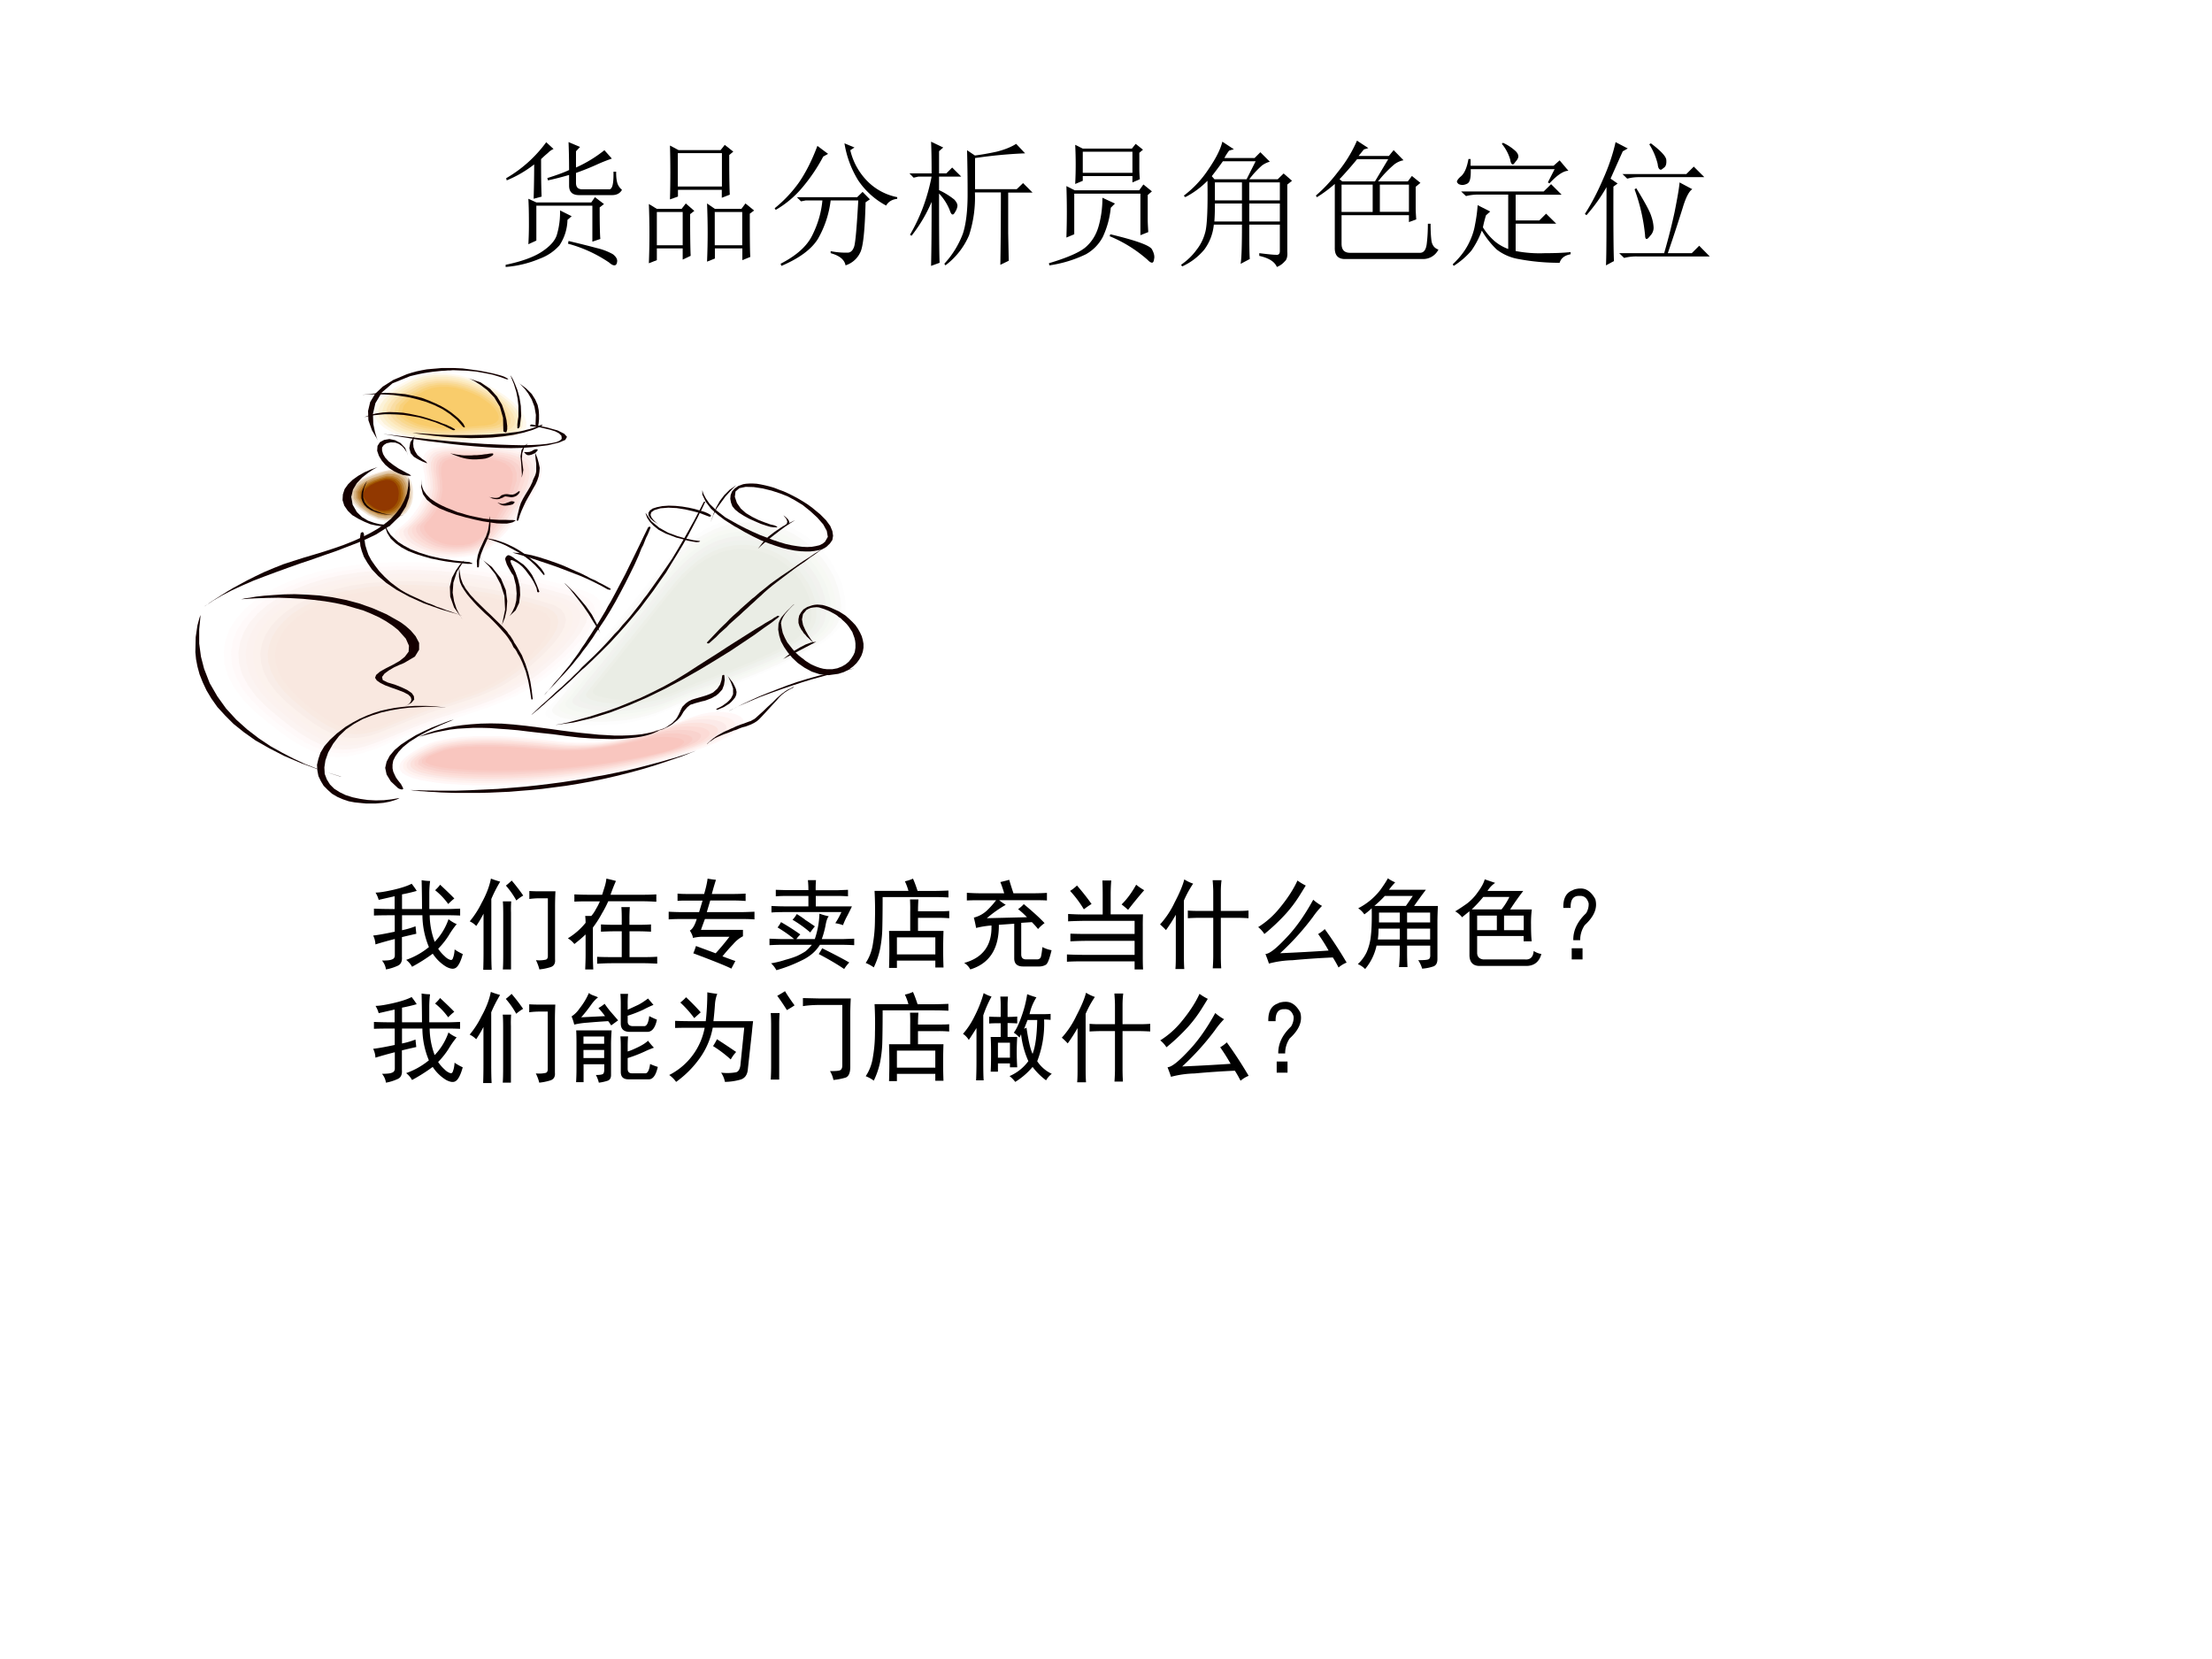 <svg xmlns="http://www.w3.org/2000/svg" xmlns:xlink="http://www.w3.org/1999/xlink" width="960" height="720" viewBox="0 0 720 540"><rect x="0" y="0" width="720" height="540" fill="#333333" stroke="none"/><g data-name="Artifact"><clipPath id="a"><path fill-rule="evenodd" d="M0 540h720V0H0Z"/></clipPath><g clip-path="url(#a)"><path fill="#fff" fill-rule="evenodd" d="M0 540h720V0H0Z"/></g></g><g data-name="Span"><clipPath id="b"><path fill-rule="evenodd" d="M0 540h720V0H0Z"/></clipPath><g clip-path="url(#b)"><symbol id="c"><path d="M.168.168a2.6 2.6 0 0 1 .004.168C.172.414.17.47.168.504L.227.477h.406L.66.516.727.465.695.44C.695.311.697.233.7.207L.641.187v.266H.227V.195L.168.168m.234.25L.488.375.457.348A.354.354 0 0 0 .398.16.358.358 0 0 0 .254.062.805.805 0 0 0 0 0v.016C.112.039.2.07.262.109c.065.042.104.085.117.13a.578.578 0 0 1 .023.179M.461.172l.004.02C.548.172.617.155.672.14A.447.447 0 0 0 .793.094C.816.076.827.057.824.039.822.021.815.012.804.012c-.01 0-.023.006-.038.02a1.005 1.005 0 0 1-.305.14M.207.504C.21.61.211.695.211.758A.863.863 0 0 0 .008.64L.004.656A.962.962 0 0 1 .3.922l.054-.05A.124.124 0 0 1 .313.843.77.77 0 0 1 .262.797C.262.672.263.579.266.52L.207.504m.262.21C.469.802.467.87.465.923L.55.887.52.855v-.12a.962.962 0 0 1 .21.128L.785.801A1.269 1.269 0 0 1 .668.754 1.879 1.879 0 0 0 .52.695V.621C.52.59.535.574.566.574h.196C.788.57.799.612.797.704h.02C.816.666.82.637.827.616A.106.106 0 0 1 .86.57C.844.542.818.53.781.531H.543c-.05 0-.074.024-.074.07V.68A2.28 2.28 0 0 0 .313.64L.308.657c.067.021.12.04.16.059Z"/></symbol><symbol id="d"><path d="M.746.367C.746.18.747.073.75.047L.691.023V.11H.488V.035L.43.012a5.047 5.047 0 0 1 0 .43l.058-.04h.196l.03.04L.778.39.747.367M.487.38V.133h.203v.246H.488M.594.8c0-.128.001-.225.004-.293L.539.484v.059H.215v-.05L.156.472a7.113 7.113 0 0 1 0 .398L.22.836H.53l.031.039.063-.05L.594.8m-.38.011V.567H.54v.247H.215m.09-.45C.305.22.306.117.309.055L.25.027V.11H.059V.023L0 0a5.634 5.634 0 0 1 0 .438L.059.402h.183l.031.04.063-.055L.305.363M.059.38V.133H.25v.246H.059Z"/></symbol><symbol id="e"><path d="M.316.887.395.828.359.808A1.274 1.274 0 0 0 .211.587.74.74 0 0 0 .008.414L0 .426a.967.967 0 0 1 .18.191c.052.076.097.166.136.27M.59.875.559.855a.483.483 0 0 1 .14-.242.426.426 0 0 1 .207-.105V.496C.867.491.84.474.824.446a.575.575 0 0 0-.207.187.746.746 0 0 0-.101.273L.59.875M.164.508H.61l.04.039.054-.055L.672.47C.667.263.654.139.632.098A.18.18 0 0 0 .524.004C.516.046.48.076.414.094v.015A.564.564 0 0 1 .54.098c.02 0 .037.014.047.043.01.028.02.143.031.343H.414A.751.751 0 0 0 .32.2C.273.124.184.057.05 0L.044.016c.117.06.195.13.234.21.042.084.067.17.075.258H.23L.195.477l-.03.03Z"/></symbol><symbol id="f"><path d="M.672.008c.002.117.004.295.004.535H.484A.904.904 0 0 0 .441.227.545.545 0 0 0 .266.004L.258.016a.678.678 0 0 1 .137.222c.023.07.035.167.035.29a12 12 0 0 1-.004.327L.484.816c.047.006.1.015.16.028.06.015.109.035.145.058l.066-.07a3.471 3.471 0 0 1-.37-.035v-.23h.308L.84.612l.07-.07H.73v-.3L.734.038.672.008M.219.535C.219.267.22.096.223.023L.16 0c.003.125.004.283.004.473a1.093 1.093 0 0 0-.148-.25L.004.23c.075.128.129.271.16.43H.066L.031.652 0 .684h.164C.164.777.163.855.16.918L.25.875.219.848V.684h.054l.043.043L.383.66H.219V.56a.551.551 0 0 0 .113-.07C.348.472.355.458.355.444A.096.096 0 0 0 .34.402C.332.387.326.38.32.38.312.379.305.39.297.414a.391.391 0 0 1-.078.121Z"/></symbol><symbol id="g"><path d="M.129.207a5.532 5.532 0 0 1 0 .379L.19.555h.477l.031.043.063-.051L.73.52V.34C.73.314.732.283.734.246L.676.223V.53H.187v-.3L.13.206M.395.5.488.457.457.426A.659.659 0 0 0 .398.21.314.314 0 0 0 .273.082.924.924 0 0 0 .003 0L0 .016c.138.041.23.082.273.12.045.04.076.09.094.153A.753.753 0 0 1 .395.5M.449.215.453.23C.646.184.75.146.762.117.777.09.782.065.777.047.775.029.77.02.762.02S.743.026.73.04a.999.999 0 0 1-.28.175M.194.602a2.842 2.842 0 0 1 0 .289L.25.863h.363l.028.035.054-.043L.668.832V.719c0-.026.001-.054.004-.082L.617.613V.66H.25V.625L.195.602M.25.84V.684h.367V.84H.25Z"/></symbol><symbol id="h"><path d="M.309.781a2.99 2.99 0 0 0-.082-.11l.02-.023h.237l.067.133H.309M.25.625V.492h.2v.133h-.2m.254 0V.492H.73v.133H.504M.25.469C.25.419.249.375.246.336H.45v.133H.25m.254 0V.336H.73v.133H.504M.578.102C.641.094.681.09.7.09.72.087.73.096.73.117v.196H.504c0-.144.001-.228.004-.254L.44.023C.447.06.45.156.45.313H.242a.367.367 0 0 0-.07-.184.457.457 0 0 0-.164-.125L0 .016c.047.033.085.07.113.109.032.04.054.085.067.137.013.054.018.18.015.375A.639.639 0 0 0 .031.516L.02.527a.78.78 0 0 1 .183.196c.055.08.089.148.102.203L.39.87.355.86A.404.404 0 0 1 .32.805h.223l.043.043.07-.07A.172.172 0 0 1 .598.75.657.657 0 0 1 .504.648h.21l.044.043L.82.637.785.609V.113C.788.077.781.053.765.04A.144.144 0 0 0 .708 0C.691.04.648.066.578.082v.02Z"/></symbol><symbol id="i"><path d="M.473.55V.349h.215V.55H.473M.738.535V.38C.738.35.74.322.742.293L.688.273v.051H.19v-.21C.19.068.21.046.254.046H.77c.028 0 .045.023.05.07.006.05.008.098.008.145h.02C.848.21.85.167.855.132.861.1.878.079.906.07A.126.126 0 0 0 .79 0H.215C.163 0 .138.029.14.086v.469A.968.968 0 0 0 .008.457L0 .469c.055.047.11.105.164.176.057.07.104.147.14.23L.388.82.355.81.316.762H.54l.035.043L.648.73A.157.157 0 0 1 .57.691.846.846 0 0 1 .46.574h.22l.03.04.063-.051L.738.534M.305.738A2.953 2.953 0 0 0 .175.59l.02-.016h.242l.098.164h-.23M.19.551V.348h.23V.55h-.23Z"/></symbol><symbol id="j"><path d="M.246.375a.933.933 0 0 1-.023-.09.447.447 0 0 1 .09-.105A.339.339 0 0 1 .41.125v.402H.191A.355.355 0 0 1 .098.516L.062.55h.61l.055.054.078-.078h-.34V.336H.64l.05.05.075-.074H.465V.11C.538.096.609.091.68.094c.07 0 .134.002.191.008V.086C.827.078.8.057.79.023a1.6 1.6 0 0 0-.305.028.362.362 0 0 0-.16.07.627.627 0 0 0-.11.14.655.655 0 0 0-.077-.148A.576.576 0 0 0 .007 0L0 .012c.05.047.087.095.113.144.026.05.043.098.051.145.01.05.017.099.02.148L.277.402.247.375m.116.527L.371.91A.347.347 0 0 0 .465.848c.013-.013.02-.026.02-.04C.484.797.477.784.464.77.455.757.448.75.445.75c-.01 0-.017.012-.02.035a.324.324 0 0 1-.062.117m.34-.285.05.098h-.62C.135.655.128.62.109.609A.09.09 0 0 0 .074.598a.07.07 0 0 0-.031.007C.035.613.031.618.031.621c0 .01.01.025.032.043C.088.687.106.73.116.79h.016V.74h.613L.79.78.855.703C.82.703.772.672.715.61L.703.617Z"/></symbol><symbol id="k"><path d="M.156 0C.16.078.16.27.16.578A1.232 1.232 0 0 0 .012.371L0 .38c.05.078.094.163.133.254.041.091.073.183.094.277l.09-.047L.28.843a43.209 43.209 0 0 1-.09-.202L.242.605.211.582C.21.27.212.086.215.032L.156 0m.32.895.012.007C.564.845.602.803.602.777.604.751.599.733.586.723.573.713.566.707.563.707.548.707.541.721.538.75a.49.49 0 0 1-.062.145m-.2-.22H.75L.805.73.883.652h-.48a.34.34 0 0 1-.09-.011L.277.676m.09-.114L.38.57C.444.466.482.396.492.36A.29.29 0 0 0 .508.28.084.084 0 0 0 .484.22C.471.203.462.195.457.195c-.008 0-.012.01-.012.028a1.372 1.372 0 0 1-.078.34M.7.613l.094-.05C.77.548.746.502.723.425.699.348.663.236.613.09H.79l.055.055.078-.079h-.54A.355.355 0 0 1 .29.055L.254.09h.332C.617.197.643.3.664.398.684.5.697.572.7.613Z"/></symbol><use xlink:href="#c" transform="matrix(44.04 0 0 -44.04 164.583 86.895)"/><use xlink:href="#d" transform="matrix(44.04 0 0 -44.04 211.203 85.69)"/><use xlink:href="#e" transform="matrix(44.04 0 0 -44.04 252.146 86.55)"/><use xlink:href="#f" transform="matrix(44.04 0 0 -44.04 296.014 86.55)"/><use xlink:href="#g" transform="matrix(44.04 0 0 -44.04 341.43 86.379)"/><use xlink:href="#h" transform="matrix(44.04 0 0 -44.04 384.438 86.895)"/><use xlink:href="#i" transform="matrix(44.04 0 0 -44.04 428.306 84.314)"/><use xlink:href="#j" transform="matrix(44.04 0 0 -44.04 472.863 86.55)"/><use xlink:href="#k" transform="matrix(44.04 0 0 -44.04 515.87 86.379)"/></g></g><g data-name="P"><clipPath id="l"><path fill-rule="evenodd" d="M56.28 263.28h225V112.56h-225Z"/></clipPath><g clip-path="url(#l)"><clipPath id="m"><path fill-rule="evenodd" d="M56.28 263.28h224.997V112.56H56.28Z"/></clipPath><g fill-rule="evenodd" clip-path="url(#m)"><path fill="#fff" d="m175.455 232.44.227-.36.91-1.01 1.252-1.585 1.707-2.088 2.048-2.52 2.277-2.954 2.617-3.241 2.731-3.458 2.959-3.602 2.96-3.744 2.958-3.744 2.96-3.676 2.844-3.6 2.732-3.385 2.503-3.17 2.276-2.808 2.048-2.594 2.163-2.449 2.161-2.305 2.163-2.16 2.276-2.016 2.276-1.874 2.39-1.656 2.39-1.441 2.503-1.225 2.504-1.01 2.73-.79 2.733-.577 2.844-.215 2.846-.073 3.072.288 3.187.578 3.073.864 2.958 1.152 2.846 1.44 2.617 1.656 2.39 1.873 2.276 2.017 1.934 2.233 1.822 2.306 1.479 2.448 1.365 2.449 1.025 2.592.682 2.522.456 2.52.227 2.52-.114 2.451-.455 2.303-1.024 2.306-1.935 2.233-2.617 2.306-3.186 2.231-3.756 2.234-4.21 2.16-4.553 2.162-4.78 2.088-5.007 2.088-5.007 1.945-4.894 1.874-4.779 1.873-4.553 1.656-4.21 1.656-3.755 1.513-3.187 1.368-3.073 1.224-3.186 1.01-3.414.72-3.528.647-3.528.36-3.414.218-3.415.071-3.186-.071-3.072-.217-2.732-.36-2.276-.433-2.048-.575-1.48-.72-.91-.721-.455-.864Z"/><path fill="#fdfdfd" d="m177.73 231.43.228-.36.796-.936 1.252-1.513 1.593-2.016 1.935-2.449 2.276-2.88 2.503-3.098 2.618-3.312 2.846-3.458 2.845-3.602 2.844-3.6 2.845-3.53 2.732-3.458 2.617-3.313 2.39-2.954 2.163-2.738 2.047-2.52 2.049-2.377 2.048-2.233 2.163-2.089 2.163-1.945 2.161-1.728 2.276-1.584 2.39-1.442 2.39-1.152 2.39-1.007 2.618-.721 2.617-.504 2.732-.288h2.845l2.844.217 3.073.575 3.073.792 2.845 1.153 2.617 1.367 2.504 1.585 2.39 1.802 2.162 1.945 1.934 2.16 1.708 2.233 1.366 2.306 1.252 2.448 1.023 2.449.684 2.448.454 2.377.228 2.449-.114 2.305-.455 2.234-1.024 2.231-1.821 2.162-2.503 2.232-3.074 2.162-3.64 2.088-4.098 2.162-4.324 2.017-4.666 2.016-4.78 2.017-4.78 1.873-4.78 1.8-4.552 1.802-4.437 1.656-3.984 1.513-3.641 1.439-3.073 1.37-2.845 1.152-3.187.936-3.186.792-3.415.576-3.3.36-3.413.217-3.188.072-3.186-.072-2.845-.217-2.617-.36-2.276-.432-1.934-.576-1.367-.649-.91-.72-.342-.793Z"/><path fill="#f9f9f7" d="m179.892 230.495.229-.36.796-.864 1.138-1.514 1.593-1.944 1.82-2.377 2.163-2.666 2.39-3.024 2.618-3.17 2.617-3.386 2.845-3.455 2.732-3.458 2.73-3.387 2.618-3.312 2.504-3.17 2.389-2.951 2.048-2.595 1.936-2.377 1.934-2.305 2.048-2.088 2.049-2.017 2.048-1.873 2.163-1.728 2.162-1.513 2.276-1.296 2.277-1.152 2.275-.936 2.504-.792 2.504-.435 2.617-.286h2.73l2.732.215 2.96.506 2.959.792 2.73 1.079 2.618 1.37 2.39 1.513 2.275 1.727 2.049 1.874 1.821 2.088 1.707 2.16 1.366 2.234 1.251 2.305.91 2.377.684 2.303.455 2.377.227 2.305-.113 2.234-.456 2.16-1.024 2.09-1.706 2.16-2.39 2.088-3.074 2.09-3.413 2.017-3.983 2.017-4.211 2.017-4.439 1.944-4.552 1.872-4.665 1.801-4.552 1.8-4.439 1.658-4.21 1.585-3.87 1.51-3.414 1.37-2.96 1.296-2.844 1.081-2.959.936-3.186.72-3.187.576-3.3.36-3.187.217-3.186.072-2.958-.143-2.732-.146-2.504-.36-2.276-.432-1.82-.504-1.366-.649-.797-.647-.341-.792Z"/><path fill="#f7f9f4" d="m182.055 229.485.227-.286.797-.938 1.024-1.367 1.593-1.874 1.821-2.305 2.049-2.592 2.275-2.809 2.505-3.097 2.617-3.241 2.618-3.315 2.617-3.313 2.617-3.24 2.618-3.241 2.39-3.026 2.276-2.738 1.934-2.52 1.821-2.305 1.934-2.16 1.821-2.09 2.049-1.945 1.934-1.728 2.049-1.657 2.048-1.441 2.163-1.296 2.163-1.08 2.275-.936 2.39-.721 2.504-.432 2.503-.289h2.617l2.619.217 2.845.504 2.73.792 2.618 1.01 2.504 1.295 2.39 1.442 2.161 1.656 1.936 1.873 1.707 1.943 1.592 2.09 1.367 2.16 1.138 2.163.91 2.303.682 2.233.456 2.234.113 2.232-.113 2.162-.341 2.016-.911 2.017L269 205.86l-2.276 2.017-2.959 2.017-3.3 2.016-3.756 1.945-4.097 1.874-4.21 1.87-4.438 1.802-4.439 1.8-4.324 1.658-4.211 1.585-4.097 1.51-3.756 1.442-3.3 1.368-2.845 1.226-2.732 1.079-2.844.864-2.96.72-3.072.506-3.186.359-3.073.217-2.958.071-2.846-.071-2.73-.217-2.39-.287-2.05-.432-1.82-.506-1.366-.647-.796-.649-.341-.72Z"/><path fill="#f4f7f2" d="m184.217 228.478.228-.289.682-.863 1.138-1.37 1.366-1.8 1.821-2.162 1.935-2.448 2.276-2.738 2.275-2.952 2.505-3.097 2.503-3.17 2.617-3.169 2.505-3.17 2.389-3.023 2.39-2.883 2.048-2.663 1.935-2.377 1.82-2.234 1.822-2.088 1.82-1.945 1.822-1.873 1.934-1.728 1.934-1.513 2.049-1.442 2.048-1.224 2.049-1.079 2.162-.866 2.276-.647 2.39-.432 2.39-.288h2.503l2.504.217 2.731.503 2.618.72 2.617 1.008 2.39 1.224 2.163 1.442 2.048 1.584 1.935 1.728 1.707 1.874 1.48 2.016 1.251 2.017 1.138 2.162.91 2.16.57 2.16.454 2.162.115 2.088-.115 2.088-.341 1.945-.91 1.945-1.593 1.945-2.163 1.873-2.845 1.945-3.186 1.871-3.528 1.874-3.983 1.802-3.984 1.799-4.21 1.728-4.324 1.658-4.097 1.657-4.097 1.513-3.87 1.51-3.528 1.37-3.186 1.296-2.732 1.153-2.617 1.01-2.73.863-2.847.647-3.072.506-2.959.36-2.959.215h-2.845l-2.731-.072-2.618-.143-2.275-.289-2.049-.432-1.707-.505-1.252-.576-.796-.649-.342-.646Z"/><path fill="#f2f2ef" d="m186.493 227.469.228-.287.683-.792 1.024-1.298 1.365-1.728 1.594-2.088 1.934-2.306 2.163-2.665 2.275-2.81 2.276-2.951 2.505-3.026 2.389-3.026 2.39-3.024 2.39-2.88 2.162-2.812 2.049-2.52 1.82-2.305 1.708-2.089 1.707-2.016 1.707-1.874 1.82-1.799 1.82-1.585 1.822-1.513 1.934-1.296 1.935-1.224 2.049-1.01 2.048-.792 2.162-.649 2.277-.432 2.276-.214h2.39l2.503.214 2.503.432 2.504.721 2.504.938 2.275 1.153 2.163 1.367 1.934 1.513 1.822 1.656 1.593 1.8 1.48 1.873 1.25 1.945 1.026 2.088.796 2.017.683 2.09.342 2.017.113 2.088-.113 1.945-.342 1.874-.91 1.87-1.48 1.802-2.163 1.874-2.617 1.8-3.072 1.873-3.414 1.727-3.756 1.802-3.869 1.656-3.984 1.657-4.097 1.656-3.982 1.513-3.87 1.513-3.755 1.367-3.3 1.299-3.073 1.224-2.617 1.153-2.504 1.007-2.617.792-2.732.575-2.845.506-2.845.36-2.845.144-2.73.071-2.618-.071-2.504-.144-2.162-.288-1.935-.432-1.593-.432-1.252-.578-.797-.575-.228-.72Z"/><path fill="#eff2ed" d="m188.655 226.533.227-.289.57-.792 1.024-1.224 1.365-1.585 1.594-2.016 1.707-2.234 2.049-2.52 2.162-2.666 2.276-2.809 2.276-2.952 2.276-2.88 2.39-2.883 2.162-2.738 2.162-2.663 1.935-2.449 1.707-2.162 1.593-2.016 1.707-1.874 1.708-1.8 1.707-1.73 1.707-1.51 1.82-1.441 1.82-1.296 1.822-1.081 1.934-1.007 2.048-.793 2.049-.577 2.048-.432 2.277-.217h2.276l2.276.217 2.503.432 2.39.649 2.276.935 2.163 1.081 2.048 1.296 1.935 1.442 1.706 1.584 1.48 1.728 1.366 1.802 1.251 1.871.91 1.945.798 1.945.682 1.945.342 2.017.114 1.945-.114 1.873-.342 1.8-.796 1.73-1.48 1.799-1.934 1.728-2.504 1.73-2.959 1.728-3.3 1.728-3.528 1.658-3.642 1.657-3.868 1.584-3.87 1.513-3.87 1.44-3.64 1.44-3.528 1.297-3.301 1.295-2.845 1.153-2.504 1.081-2.39.936-2.503.72-2.618.65-2.731.431-2.731.29-2.617.214-2.618.072-2.504-.072-2.39-.215-2.162-.217-1.821-.36-1.48-.504-1.25-.503-.684-.578-.341-.647Z"/><path fill="#edefe8" d="m190.93 225.524.23-.287.568-.72.91-1.153 1.252-1.585 1.594-1.873 1.707-2.16 1.934-2.377 2.048-2.522 2.049-2.735 2.277-2.738 2.161-2.737 2.163-2.737 2.162-2.594 1.935-2.52 1.934-2.306 1.594-2.088 1.592-1.945 1.48-1.8 1.594-1.73 1.707-1.584 1.592-1.44 1.707-1.37 1.708-1.223 1.82-1.081 1.821-.936 1.934-.72 1.936-.576 2.048-.432 2.049-.145 2.161-.072 2.277.217 2.276.432 2.276.647 2.276.866 2.048 1.007 1.934 1.225 1.708 1.37 1.707 1.51 1.48 1.659 1.25 1.728 1.14 1.727.91 1.874.797 1.873.569 1.871.341 1.874.113 1.801v1.8l-.341 1.73-.796 1.656-1.366 1.728-1.935 1.656-2.389 1.656-2.846 1.659-3.072 1.656-3.414 1.585-3.528 1.513-3.642 1.51-3.641 1.442-3.642 1.368-3.528 1.37-3.414 1.295-3.073 1.153-2.73 1.153-2.39 1.007-2.277.866-2.39.718-2.503.578-2.504.432-2.618.36-2.617.143-2.503.072-2.39-.072-2.163-.214-2.049-.218-1.706-.36-1.48-.432-1.138-.503-.683-.504-.227-.65Z"/><path fill="#eaede5" d="m193.094 224.445.227-.217.569-.72.91-1.154 1.138-1.439 1.48-1.801 1.594-2.017 1.82-2.305 1.935-2.449 2.048-2.52 2.049-2.594 2.162-2.663 2.048-2.595 1.935-2.52 1.935-2.377 1.706-2.233 1.594-1.945 1.48-1.8 1.48-1.73 1.592-1.585 1.48-1.51 1.593-1.442 1.593-1.224 1.707-1.153 1.708-1.01 1.706-.863 1.82-.72 1.822-.576 1.935-.36 1.934-.215h2.049l2.161.215 2.163.36 2.163.575 2.161.866 1.936 1.008 1.82 1.152 1.708 1.296 1.592 1.442 1.365 1.513 1.253 1.656 1.024 1.656.91 1.728.797 1.802.455 1.8.342 1.73.114 1.799v1.658l-.342 1.657-.796 1.584-1.252 1.585-1.821 1.584-2.276 1.585-2.732 1.585-2.959 1.51-3.186 1.513-3.3 1.513-3.528 1.442-3.415 1.367-3.528 1.296-3.3 1.298-3.185 1.153-2.96 1.15-2.504 1.082-2.276.937-2.161.864-2.277.721-2.39.504-2.39.432-2.503.288-2.39.143-2.39.072-2.275-.072-2.163-.143-1.821-.288-1.707-.29-1.365-.431-1.138-.432-.57-.504-.34-.577Z"/><path fill="#fff" d="m193.435 191.817-.114-.074-.342-.072-.569-.214-.796-.218-.91-.288-1.138-.36-1.366-.359-1.48-.434-1.706-.504-1.935-.503-1.935-.504-2.162-.506-2.39-.575-2.39-.503-2.617-.578-2.617-.575-2.845-.506-2.959-.503-2.96-.504-3.072-.432-3.187-.432-3.3-.36-3.3-.29-3.414-.288-3.414-.215-3.528-.145-3.528-.143h-3.527l-3.642.071-3.528.217-3.642.215-3.642.36-7.056 1.01-6.486 1.513-6.032 1.8-5.576 2.233-4.894 2.52-4.324 2.88-3.642 3.099-2.958 3.386-2.163 3.53-1.365 3.744-.683 3.818.341 3.962 1.138 4.105 2.163 4.033 3.186 4.105 4.097 4.107 4.438 3.744 4.097 3.17 3.642 2.593 3.414 2.016 3.186 1.585 2.959 1.08 2.96.72 2.73.289 2.731-.072 2.732-.36 2.73-.72 2.96-.937 3.073-1.08 3.186-1.369 3.528-1.44 3.869-1.585 3.87-1.513 3.755-1.367 3.528-1.225 3.414-1.152 3.187-1.01 3.186-1.007 2.96-1.01 2.957-1.006 2.846-1.082 2.73-1.224 2.846-1.224 2.845-1.441 2.73-1.657 2.847-1.873 2.959-2.088 2.958-2.377 2.845-2.52 2.618-2.377 2.389-2.234 1.935-2.16 1.707-2.019 1.365-1.942 1.138-1.802.798-1.656.454-1.585.228-1.442-.113-1.295-.456-1.225-.682-1.152-1.025-.936-1.252-.866Z"/><path fill="#fffcfc" d="m191.16 192.68-.115-.073-.341-.072-.455-.143-.797-.289-.91-.286-1.138-.289-1.252-.432-1.48-.36-1.593-.504-1.82-.434-1.936-.504-2.048-.503-2.276-.504-2.276-.577-2.504-.504-2.618-.503-2.73-.506-2.732-.504-2.959-.503-2.959-.432-3.072-.36-3.072-.361-3.188-.36-3.3-.218-3.3-.214-3.414-.144-3.414-.074h-3.414l-3.414.074-3.528.144-3.414.214-3.528.36-6.714 1.01-6.373 1.368-5.804 1.802-5.236 2.16-4.779 2.448-4.096 2.737-3.528 2.955-2.845 3.24-2.163 3.385-1.252 3.603-.569 3.745.228 3.818 1.138 3.888 2.049 3.89 2.959 3.961 3.983 3.962 4.324 3.6 3.87 3.027 3.64 2.52 3.301 1.945 3.072 1.513 2.846 1.08 2.73.648 2.618.288 2.618-.072 2.617-.432 2.732-.648 2.844-.864 2.96-1.08 3.073-1.297 3.414-1.44 3.755-1.514 3.755-1.44 3.528-1.37 3.414-1.152 3.3-1.079 3.074-1.01 2.958-.935 2.846-1.009 2.844-.936 2.732-1.08 2.73-1.08 2.732-1.226 2.618-1.44 2.73-1.512 2.732-1.802 2.845-2.016 2.846-2.303 2.844-2.377 2.504-2.306 2.162-2.162 1.935-2.088 1.593-1.945 1.366-1.8 1.137-1.73.684-1.656.454-1.513.229-1.367-.114-1.296-.342-1.153-.683-1.081-1.024-.936-1.252-.866Z"/><path fill="#fff9f9" d="m188.997 193.473-.455-.145-1.138-.36-2.048-.648-2.618-.72-3.3-.864-3.87-1.01-4.324-1.007-4.894-1.01-5.349-.935-5.576-.864-5.918-.72-6.259-.504-6.373-.36-6.6-.074-6.6.217-6.715.575-6.487.938-6.031 1.367-5.691 1.73-5.007 2.017-4.665 2.377-3.984 2.592-3.3 2.88-2.731 3.098-2.049 3.315-1.252 3.384-.569 3.601.227 3.673 1.14 3.747 1.934 3.816 2.844 3.747 3.87 3.816 4.097 3.458 3.755 2.954 3.414 2.377 3.186 1.872 2.96 1.44 2.731 1.009 2.73.648 2.505.288 2.503-.072 2.504-.36 2.618-.648 2.73-.865 2.732-1.08 3.072-1.225 3.3-1.367 3.529-1.442 3.642-1.441 3.414-1.224 3.3-1.153 3.073-1.007 2.959-.936 2.844-.938 2.845-.935 2.732-.938L161 228.55l2.618-1.081 2.617-1.153 2.618-1.367 2.617-1.513 2.617-1.728 2.732-1.945 2.73-2.234 5.008-4.465 3.984-4.105 2.845-3.601 1.707-3.243.683-2.81-.456-2.376-1.593-1.945Z"/><path fill="#fcf4f2" d="m186.72 194.337-.455-.145-1.138-.359-1.82-.577-2.617-.72-3.074-.865-3.755-.935-4.211-.938-4.666-.936-5.006-.935-5.464-.864-5.69-.65-5.917-.577-6.146-.286-6.258-.072-6.487.215-6.373.504-6.26.938-5.804 1.295-5.349 1.657-4.893 1.945-4.324 2.305-3.87 2.52-3.186 2.737-2.618 2.955-1.934 3.167-1.252 3.315-.569 3.384.227 3.53 1.025 3.6 1.934 3.602 2.732 3.675 3.641 3.601 3.984 3.313 3.528 2.809 3.3 2.305 3.073 1.872 2.845 1.369 2.617 1.008 2.617.576 2.39.288 2.39-.071 2.504-.36 2.39-.577 2.617-.864 2.73-1.009 2.847-1.151 3.186-1.298 3.414-1.44 3.414-1.37 3.3-1.223 3.187-1.081 2.959-.936 2.844-.936 2.845-.937 2.619-.864 2.617-.936 2.503-.935 2.504-1.01 2.504-1.152 2.503-1.296 2.504-1.442 2.618-1.656 2.617-1.873 2.618-2.089 4.893-4.322 3.755-3.89 2.732-3.53 1.707-3.094.569-2.666-.456-2.305-1.593-1.874Z"/><path fill="#fcf2ef" d="m184.558 195.201-.341-.143-1.138-.36-1.82-.506-2.39-.719-3.074-.792-3.528-.938-4.097-.864-4.437-.936-4.894-.863-5.121-.793-5.462-.72-5.804-.504-5.804-.289-6.032-.071-6.146.214-6.145.504-5.917.866-5.576 1.225-5.235 1.584-4.666 1.871-4.097 2.162-3.755 2.449-3.074 2.666-2.503 2.809-1.821 3.023-1.252 3.17-.455 3.243.228 3.384 1.024 3.458 1.82 3.455 2.618 3.53 3.528 3.458 3.755 3.17 3.528 2.737 3.073 2.16 2.96 1.73 2.73 1.367 2.504.937 2.39.576 2.39.216 2.275-.072 2.39-.288 2.276-.576 2.504-.793 2.618-.935 2.844-1.153 2.96-1.224 3.3-1.37 3.3-1.296 3.186-1.153 2.959-1.08 2.846-.936 2.73-.864 2.732-.864 2.503-.864 2.505-.866 2.389-.936 2.39-1.007 2.39-1.081 2.39-1.224 2.39-1.37 2.503-1.585 2.39-1.8 2.618-2.016 4.665-4.107 3.642-3.744 2.617-3.387 1.594-2.952.569-2.52-.455-2.234-1.48-1.728Z"/><path fill="#fcf2ed" d="m182.282 196.065-.341-.143-1.138-.29-1.707-.574-2.276-.65-2.845-.792-3.415-.864-3.868-.864-4.211-.863-4.666-.793-5.008-.792-5.234-.65-5.463-.503-5.576-.288-5.804-.072-5.804.215-5.918.506-5.69.864-5.348 1.152-4.894 1.51-4.438 1.803-3.983 2.088-3.528 2.305-2.959 2.52-2.39 2.666-1.821 2.88-1.138 3.027-.455 3.169.228 3.24.91 3.242 1.707 3.386 2.617 3.313 3.301 3.312 3.641 3.026 3.3 2.594 3.073 2.088 2.732 1.657 2.617 1.295 2.39.865 2.39.577 2.162.216 2.276-.072 2.162-.289 2.276-.576 2.39-.72 2.503-.936 2.618-1.081 2.959-1.224 3.073-1.296 3.186-1.225 2.96-1.08 2.957-1.01 2.732-.864 2.617-.864 2.505-.792 2.389-.864 2.39-.793 2.276-.863 2.39-.938 2.276-1.079 2.276-1.153 2.276-1.296 2.276-1.513 2.39-1.73 2.503-1.945 4.439-3.959 3.414-3.53 2.504-3.243 1.593-2.809.455-2.448-.341-2.088-1.48-1.728Z"/><path fill="#f9ede8" d="m180.234 196.929-.342-.143-1.023-.29-1.707-.503-2.163-.649-2.732-.718-3.3-.793-3.641-.866-4.097-.864-4.438-.792-4.78-.72-5.007-.576-5.121-.503-5.463-.29-5.463-.07-5.576.214-5.576.432-5.463.792-5.007 1.153-4.78 1.441-4.21 1.657-3.87 2.016-3.3 2.162-2.845 2.449-2.276 2.592-1.707 2.737-1.138 2.88-.456 3.027.229 3.097.91 3.098 1.707 3.24 2.39 3.17 3.187 3.17 3.413 2.88 3.187 2.448 2.844 2.017 2.618 1.584 2.504 1.225 2.276.866 2.276.504 2.163.215 2.048-.072 2.162-.289 2.162-.504 2.276-.72 2.276-.936 2.617-1.01 2.732-1.15 2.96-1.226 3.071-1.15 2.845-1.082 2.732-.937 2.617-.864 2.503-.793 2.39-.792 2.39-.792 2.276-.793 2.163-.792 2.162-.935 2.276-1.01 2.162-1.079 2.163-1.298 2.276-1.439 2.275-1.585 2.276-1.873 4.211-3.744 3.301-3.458 2.39-3.026 1.479-2.664.569-2.377-.455-1.945-1.252-1.656Z"/><path fill="#f9eae2" d="m177.958 197.795-.342-.145-.91-.29-1.593-.431-2.163-.647-2.617-.72-3.072-.721-3.528-.793-3.87-.864-4.21-.72-4.438-.721-4.78-.575-5.008-.432-5.12-.289-5.235-.072-5.235.215-5.35.435-5.12.792-4.894 1.007-4.438 1.368-4.097 1.658-3.642 1.871-3.186 2.09-2.618 2.304-2.162 2.45-1.707 2.664-1.024 2.737-.456 2.81.228 2.954.91 2.952 1.594 3.026 2.276 3.023 3.073 3.026 3.3 2.738 2.959 2.377 2.731 1.873 2.503 1.51 2.39 1.153 2.163.864 2.162.506 2.048.215 1.934-.071 2.049-.29 2.048-.503 2.163-.649 2.163-.864 2.389-1.007 2.617-1.081 2.846-1.153 2.845-1.152 2.732-1.008 2.617-.866 2.503-.864 2.39-.72 2.276-.79 2.276-.721 2.163-.72 2.161-.793 2.049-.864 2.048-.938 2.049-1.079 2.162-1.224 2.049-1.37 2.161-1.584 2.277-1.728 3.983-3.601 3.186-3.241 2.163-2.883 1.48-2.592.454-2.162-.341-1.945-1.251-1.51Z"/><path fill="#f9e8e0" d="m175.795 198.659-.34-.072-.91-.36-1.48-.432-2.049-.577-2.504-.65-2.845-.718-3.414-.792-3.642-.721-3.983-.72-4.324-.65-4.553-.575-4.665-.432-4.894-.217-4.893-.072-5.122.146-5.006.432-4.894.718-4.552 1.01-4.324 1.296-3.756 1.513-3.528 1.801-2.959 2.017-2.617 2.16-2.049 2.305-1.48 2.52-1.023 2.594-.456 2.738.228 2.737.797 2.809 1.478 2.88 2.277 2.88 2.845 2.881 3.072 2.666 2.846 2.16 2.618 1.802 2.389 1.441 2.277 1.153 2.048.718 2.049.506 1.934.215 1.934-.072 1.821-.289 2.049-.431 2.048-.647 2.049-.866 2.39-.864 2.39-1.081 2.73-1.08 2.732-1.08 2.617-.936 2.503-.866 2.277-.792 2.276-.719 2.162-.72 2.163-.721 2.048-.72 1.934-.722 2.049-.864 1.935-.863 1.934-1.008 2.049-1.152 1.934-1.298 2.048-1.44 2.163-1.656 3.87-3.386 2.959-3.098 2.161-2.809 1.253-2.448.454-2.088-.341-1.802-1.138-1.44Z"/><path fill="#fff" d="m126.86 152.49-.227.071-.683.144-1.024.217-1.252.36-1.48.432-1.479.575-1.707.578-1.48.792-1.479.864-1.252.936-.91 1.08-.683 1.153-.114 1.296.229 1.368.91 1.513 1.593 1.584 1.934 1.513 1.821 1.153 1.707.864 1.707.575 1.48.289 1.479.145 1.48-.074 1.252-.286 1.138-.432 1.137-.577.911-.721.91-.719.683-.792.57-.866.34-.864.342-.792.341-1.728.115-2.017-.229-1.945-.569-1.945-1.024-1.656-1.593-1.224-2.162-.793Z"/><path fill="#f2e5d6" d="m126.633 152.922-.227.071-.57.144-1.024.217-1.138.286-1.365.434-1.48.504-1.48.647-1.479.649-1.365.864-1.138.864-.91 1.01-.57 1.08-.228 1.225.342 1.295.796 1.442 1.48 1.51 3.528 2.523 3.186 1.368 2.846.432 2.617-.36 2.049-.936 1.707-1.296 1.137-1.585.684-1.585.34-1.656.114-1.873-.227-1.873-.569-1.872-.91-1.513-1.48-1.224-2.048-.72Z"/><path fill="#e2ccaf" d="m126.519 153.354-.227.071-.57.072-.91.217-1.138.36-1.252.359-1.365.505-1.366.576-1.366.649-1.365.792-1.024.864-.91.935-.456 1.01-.228 1.153.342 1.224.796 1.367 1.365 1.442 3.301 2.377 2.96 1.296 2.73.36 2.277-.289 2.048-.935 1.593-1.225 1.025-1.441.682-1.513.341-1.585v-1.728l-.113-1.799-.569-1.73-.91-1.513-1.367-1.15-1.934-.65Z"/><path fill="#d6b587" d="m126.292 154-.684.146-1.934.504-2.503.864-2.504 1.152-2.276 1.513-1.252 1.874.114 2.231 2.048 2.594 3.072 2.232 2.732 1.224 2.503.36 2.277-.36 1.82-.792 1.48-1.225 1.025-1.367.569-1.37.341-1.51v-1.66l-.114-1.656-.57-1.584-.795-1.44-1.367-1.08-1.707-.576Z"/><path fill="#c99b60" d="m126.177 154.29-.682.143-1.707.505-2.277.721-2.389 1.15-2.048 1.37-1.252 1.8.114 2.09 1.82 2.449 2.846 2.088 2.617 1.081 2.276.36 2.049-.288 1.707-.793 1.365-1.08.91-1.368.57-1.296.227-1.37.114-1.513-.114-1.585-.455-1.513-.796-1.295-1.252-1.008-1.594-.577Z"/><path fill="#ba8238" d="m125.95 154.867-.682.143-1.48.432-2.162.72-2.276 1.008-1.821 1.37-1.138 1.584.114 1.945 1.707 2.303 2.617 1.945 2.39 1.081 2.162.29 1.935-.29 1.593-.72 1.252-1.008.91-1.224.455-1.224.228-1.298v-1.44l-.113-1.44-.456-1.442-.682-1.15-1.138-.938-1.48-.576Z"/><path fill="#ad6811" d="m125.837 155.299-.57.143-1.479.36-1.935.721-2.048.936-1.707 1.224-1.024 1.513.113 1.873 1.594 2.088 2.39 1.8 2.161.938 1.936.36 1.707-.289 1.48-.649 1.137-1.007.796-1.08.455-1.154.229-1.224.113-1.296-.228-1.37-.341-1.295-.682-1.153-1.025-.864-1.365-.504Z"/><path fill="#9e5100" d="m125.608 155.73-.569.144-1.25.36-1.709.575-1.82.938-1.593 1.08-.911 1.44v1.657l1.48 1.945 2.162 1.656 1.934.938 1.822.215 1.592-.215 1.252-.578 1.138-.935.684-1.01.454-1.007.229-1.08v-1.297l-.115-1.224-.341-1.224-.682-1.01-.91-.864-1.253-.432Z"/><path fill="#913800" d="m125.495 156.163-.456.143-1.25.289-1.594.575-1.593.792-1.48 1.081-.797 1.296.114 1.513 1.252 1.802 1.935 1.51 1.82.867 1.593.215 1.367-.215 1.138-.578.91-.792.682-.936.456-1.009.113-1.007.115-1.081-.115-1.153-.34-1.152-.57-.936-.797-.72-1.023-.433Z"/><path fill="#fff" d="m130.047 142.476-.227-.071-.684-.215-1.023-.432-1.253-.506-1.365-.72-1.366-.793-1.365-1.007-1.024-1.153-.798-1.296-.454-1.441.227-1.656.683-1.728 1.48-1.945 2.276-2.017 3.186-2.234 4.324-2.377 3.984-1.513 4.21-.646 4.324.071 4.439.647 4.211 1.224 4.097 1.659 3.869 1.945 3.414 2.231 2.845 2.306 2.276 2.377 1.594 2.376.796 2.16-.227 1.945-1.252 1.585-2.39 1.153-3.642.577-4.097.287-3.527.288-3.074.289-2.73.215-2.39.217-2.049.143-1.82.072-1.708.074h-1.594l-1.478-.074-1.48-.143-1.593-.215-1.593-.289-1.821-.36-1.935-.432Z"/><path fill="#fff9ed" d="m130.843 141.901-.227-.072-.682-.217-.91-.36-1.253-.504-1.252-.649-1.365-.792-1.138-.936-1.138-1.08-.683-1.225-.342-1.367.114-1.513.683-1.657 1.366-1.801 2.161-1.945 3.074-2.089 4.096-2.233 3.756-1.44 3.983-.649 4.21.072 4.098.65 4.097 1.152 3.87 1.513 3.64 1.87 3.3 2.091 2.731 2.16 2.163 2.306 1.48 2.16.683 2.09-.114 1.8-1.253 1.512-2.275 1.081-3.414.576-3.87.288-3.413.29-2.96.214-2.504.217-2.276.215-1.934.145-1.82.072-1.594.072h-1.48l-1.365-.072-1.48-.146-1.48-.214-1.478-.29-1.708-.288-1.934-.503Z"/><path fill="#fcf2d8" d="m131.754 141.397-.228-.073-.683-.215-.91-.36-1.138-.433-1.138-.649-1.251-.72-1.252-.864-.91-1.08-.797-1.152-.342-1.298.114-1.44.682-1.512 1.253-1.728 2.162-1.802 2.845-2.016 3.87-2.088 3.527-1.37 3.87-.575 3.869.071 3.982.575 3.87 1.081 3.642 1.442 3.527 1.8 3.073 1.944 2.618 2.09 2.048 2.16 1.366 2.089.683 1.945-.115 1.728-1.137 1.37-2.162 1.08-3.3.504-3.643.289-3.186.215-2.845.217-2.39.215-2.162.145-1.935.143-1.593.072-1.593.072h-1.366l-1.365-.072-1.366-.143-1.366-.146-1.48-.286-1.593-.289-1.707-.432Z"/><path fill="#fcedc6" d="m132.551 140.892-.228-.072-.57-.215-.91-.289-1.023-.432-1.138-.577-1.253-.718-1.023-.867-.91-.935-.684-1.081-.342-1.225.115-1.367.569-1.441 1.252-1.657 1.934-1.728 2.732-1.801 3.64-2.017 3.415-1.224 3.527-.578h3.757l3.755.578 3.641 1.007 3.528 1.37 3.187 1.656 2.959 1.873 2.503 1.945 1.935 2.017 1.251 1.945.684 1.871-.228 1.585-1.025 1.37-2.048.935-3.072.504-3.414.217-3.073.288-2.618.215-2.39.146-1.934.215-1.821.071-1.593.146h-3.984l-1.25-.146-1.367-.143-1.365-.289-1.48-.286-1.707-.36Z"/><path fill="#fce5b5" d="m133.347 140.316-.227-.071-.569-.146-.797-.286-1.024-.432-1.025-.578-1.138-.649-1.023-.792-.91-.864-.57-1.007-.341-1.153.114-1.224.569-1.37 1.138-1.51 1.82-1.585 2.618-1.73 3.414-1.874 3.186-1.15 3.414-.578 3.528.072 3.528.506 3.414.935 3.3 1.296 3.073 1.513 2.731 1.728 2.39 1.874 1.821 1.873 1.251 1.8.57 1.73-.114 1.51-1.025 1.227-1.934.935-2.959.432-3.3.217-2.845.215-2.503.217-2.163.215-1.821.146-1.707.143-1.48.072h-2.617l-1.251-.072-1.138-.072-1.252-.145-1.252-.287-1.48-.288-1.592-.36Z"/><path fill="#f9dda3" d="m134.144 139.813-.228-.074-.455-.143-.797-.29-.91-.36-1.024-.503-1.025-.647-1.023-.72-.797-.864-.683-.938-.227-1.007.113-1.225.569-1.224 1.025-1.441 1.706-1.513 2.504-1.585 3.187-1.728 2.958-1.08 3.186-.504h3.301l3.3.503 3.3.864 3.073 1.224 2.845 1.442 2.618 1.584 2.162 1.728 1.707 1.73 1.138 1.728.57 1.585-.114 1.441-.91 1.15-1.822.867-2.731.432-3.072.215-2.618.217-2.39.143-2.048.145-1.822.144-1.592.143-1.367.072H142.223l-1.137-.144-1.138-.143-1.251-.217-1.367-.289-1.48-.286Z"/><path fill="#f9d88e" d="m135.054 139.307-.683-.215-1.592-.577-1.936-1.08-1.707-1.44-.796-1.874.569-2.231 2.617-2.738 5.235-3.097 2.845-1.01 2.959-.432h3.073l3.072.432 2.96.867 2.958 1.078 2.618 1.37 2.39 1.44 2.048 1.658 1.593 1.584 1.138 1.585.569 1.44-.227 1.369-.797 1.079-1.707.72-2.617.432-2.845.217-2.504.144-2.163.217-1.934.143-1.593.143-1.48.074-1.251.072H142.565l-1.024-.146-1.138-.071-1.137-.215-1.253-.289-1.365-.289Z"/><path fill="#f9d17c" d="m135.85 138.732-.568-.217-1.48-.576-1.82-.935-1.594-1.298-.796-1.728.57-2.088 2.502-2.449 4.894-2.883 2.617-.935 2.732-.432 2.844.071 2.846.432 2.73.721 2.733 1.007 2.503 1.227 2.162 1.367 1.935 1.513 1.48 1.44 1.024 1.512.455 1.296-.115 1.227-.796 1.007-1.593.72-2.39.361-2.617.215-2.276.145-2.048.144-1.821.143-1.48.145-1.365.072-1.252.072-1.025.071h-1.024l-1.025-.071-.909-.072-1.025-.143-1.024-.217-1.252-.215-1.252-.289Z"/><path fill="#f9cc6b" d="m136.648 138.228-.569-.145-1.366-.576-1.707-.863-1.365-1.153-.798-1.585.57-1.873 2.276-2.305 4.552-2.592 2.39-.864 2.503-.36h2.732l2.617.36 2.618.718 2.39.938 2.39 1.079 2.048 1.298 1.707 1.296 1.365 1.367.91 1.37.456 1.224-.114 1.082-.796.863-1.366.647-2.276.36-2.39.146-2.162.215-1.935.146-1.593.143-1.48.071-1.251.072-1.024.074-1.025.071h-1.024l-.797-.071-.91-.074-.91-.143-1.025-.143-1.023-.218-1.253-.288Z"/><path fill="#fff" d="m128.113 172.584.454-.36 1.367-1.007 1.707-1.659 2.048-2.16 1.82-2.591 1.48-3.026.683-3.387-.228-3.673-.341-1.8-.228-1.584-.114-1.37.114-1.152.342-1.007.455-.864.796-.721.91-.578 1.253-.432 1.48-.286 1.706-.217 2.049-.143 2.39-.074h2.617l3.072.074 3.415.071 3.414.144 3.186.217 2.845.286 2.504.432 2.276.578 1.821.649 1.593.792 1.252 1.007.796 1.153.57 1.367.114 1.585-.229 1.73-.682 2.017-1.025 2.231-1.48 2.523-1.82 2.808-2.048 2.81-1.82 2.448-1.708 2.234-1.593 1.945-1.593 1.656-1.48 1.513-1.48 1.224-1.479 1.007-1.48.864-1.479.72-1.592.505-1.708.434-1.707.286-1.821.146-2.049.143h-2.161l-2.276-.072-2.163-.217-2.048-.36-1.935-.432-1.706-.575-1.708-.65-1.479-.646-1.366-.792-1.138-.793-.91-.792-.683-.792-.456-.721-.227-.792v-.65l.342-.646Z"/><path fill="#fff7f7" d="m129.365 172.295.455-.36 1.252-1.007 1.707-1.513 1.82-2.16 1.82-2.522 1.367-2.952.682-3.313-.227-3.53-.342-1.73-.227-1.51V149.247l.341-1.007.455-.793.683-.72.91-.504 1.139-.432 1.365-.289 1.707-.217 1.935-.143 2.276-.072h2.503l2.96.072 3.186.071 3.3.146 2.96.215 2.617.289 2.503.36 2.048.575 1.822.65 1.479.792 1.138.935.796 1.153.456 1.296.113 1.513-.227 1.73-.57 1.942-1.023 2.163-1.366 2.448-1.707 2.737-1.934 2.666-1.707 2.449-1.707 2.16-1.48 1.873-1.593 1.585-1.366 1.44-1.366 1.225-1.365 1.007-1.48.793-1.365.649-1.48.575-1.593.36-1.707.289-1.707.143-1.934.146h-2.049l-2.162-.074-1.935-.215-2.048-.36-1.821-.432-1.707-.504-1.48-.649-1.48-.649-1.251-.718-1.024-.793-.91-.72-.684-.793-.454-.72-.228-.721.113-.72.228-.576Z"/><path fill="#fff2ef" d="m130.73 172.009.455-.36 1.138-.938 1.593-1.51 1.822-2.018 1.592-2.522 1.367-2.809.682-3.17-.228-3.457-.341-1.656-.228-1.513v-1.225l.115-1.152.227-.936.455-.792.683-.65.796-.574 1.025-.36 1.365-.361 1.593-.215 1.821-.074 2.048-.072h2.39l2.732.072 3.072.074 3.074.143 2.844.217 2.504.287 2.275.36 2.049.504 1.708.649 1.365.792 1.024.936.797 1.08.455 1.297.114 1.441-.228 1.656-.57 1.874-.909 2.16-1.252 2.376-1.707 2.594-1.82 2.592-1.595 2.377-1.592 2.017-1.48 1.802-1.365 1.584-1.366 1.368-1.251 1.152-1.367 1.01-1.365.792-1.252.65-1.48.503-1.48.36-1.479.287-1.707.145-1.82.143h-1.935l-2.048-.071-1.822-.217-1.82-.287-1.82-.432-1.594-.577-1.48-.576-1.251-.649-1.252-.72-1.024-.721-.797-.718-.682-.721-.342-.72-.227-.722v-.646l.227-.65Z"/><path fill="#fceae8" d="m132.095 171.72.456-.288 1.024-.936 1.48-1.513 1.706-1.945 1.594-2.377 1.138-2.737.682-3.098-.227-3.312-.342-1.657-.113-1.441-.114-1.224.114-1.08.227-.937.455-.792.57-.575.796-.578 1.024-.36 1.252-.287 1.48-.217 1.707-.143 1.934-.072h2.277l2.617.072 2.845.072 2.845.143 2.731.217 2.39.289 2.049.358 1.934.506 1.593.575 1.252.792 1.025.864.682 1.081.456 1.224.113 1.442-.228 1.584-.569 1.871-.796 2.02-1.252 2.302-1.593 2.523-1.708 2.52-1.478 2.305-1.48 1.945-1.366 1.8-1.365 1.513-1.252 1.37-1.251 1.078-1.14.938-1.25.793-1.253.646-1.365.432-1.366.432-1.48.217-1.592.144-1.707.145h-1.821l-3.643-.289-3.3-.72-2.958-1.081-2.39-1.296-1.707-1.44-.91-1.37-.228-1.367Z"/><path fill="#fce2dd" d="m133.347 171.432.342-.29 1.024-.935 1.48-1.441 1.593-1.871 1.365-2.306 1.252-2.665.57-2.952-.228-3.241-.456-2.955v-2.231l.683-1.659 1.251-1.078 2.049-.721 3.073-.289 3.983-.071 5.007.143 2.732.145 2.503.143 2.276.29 1.935.36 1.82.503 1.48.575 1.138.721 1.025.864.683 1.081.34 1.153.115 1.37-.228 1.584-.456 1.8-.796 1.945-1.138 2.233-1.48 2.449-1.592 2.448-1.48 2.16-1.366 1.945-1.251 1.73-1.252 1.44-1.138 1.295-1.252 1.081-1.138.938-1.138.719-1.138.577-1.252.504-1.252.36-1.366.217-1.479.143-1.593.144h-1.708l-3.413-.287-3.187-.649-2.731-1.081-2.162-1.224-1.707-1.368-.91-1.441-.115-1.224Z"/><path fill="#fcdbd6" d="m134.713 171.143.341-.287.91-.864 1.366-1.37 1.48-1.873 1.365-2.231 1.025-2.523.569-2.88-.228-3.098-.455-2.88v-2.16l.568-1.585 1.253-1.01 1.934-.646 2.846-.36h3.755l4.666.071 2.503.143 2.276.146 2.163.286 1.82.36 1.708.433 1.365.577 1.138.72.91.865.57.935.341 1.153.114 1.368-.114 1.44-.569 1.729-.683 1.945-1.138 2.09-1.365 2.377-1.48 2.377-1.365 2.088-1.252 1.871-1.138 1.659-1.138 1.44-1.138 1.223-1.025 1.081-1.138.864-1.023.721-1.138.578-1.14.432-1.25.36-1.253.215-1.365.217-1.48.071h-1.593l-3.186-.217-2.96-.72-2.503-1.008-2.048-1.224-1.48-1.296-.91-1.37-.113-1.224Z"/><path fill="#f9d3ce" d="m135.965 170.856.342-.288.91-.864 1.138-1.296 1.365-1.73 1.252-2.16 1.024-2.523.569-2.735-.227-3.026-.455-2.737.113-2.088.456-1.513 1.138-1.01 1.82-.646 2.618-.29 3.414-.07 4.439.142 4.437.29 3.642.574 2.845 1.01 1.935 1.441.91 2.088-.113 2.738-1.138 3.53-2.276 4.321-1.366 2.303-1.253 2.017-1.137 1.802-1.138 1.584-1.024 1.368-1.025 1.152-1.024 1.01-1.024.864-1.024.72-1.025.576-1.023.432-1.138.288-1.253.29-1.252.142-1.365.072h-1.48l-2.958-.215-2.731-.649-2.277-1.007-1.934-1.153-1.365-1.298-.798-1.296-.113-1.153Z"/><path fill="#f9ccc6" d="m137.217 170.568.34-.29.798-.791 1.138-1.296 1.252-1.657 1.138-2.088.91-2.377.455-2.665-.114-2.881-.342-2.666v-1.945l.456-1.513 1.024-1.007 1.708-.577 2.389-.287 3.186-.074 3.984.146 4.21.286 3.3.578 2.618.935 1.707 1.442.796 2.016v2.594l-1.138 3.385-2.048 4.178-2.389 4.105-2.163 3.313-1.934 2.448-1.821 1.802-1.821 1.152-1.934.793-2.276.36-2.618.072-2.731-.217-2.505-.647-2.161-.938-1.821-1.079-1.252-1.224-.797-1.298-.113-1.153Z"/><path fill="#f9c6bf" d="m138.582 170.35.228-.286.796-.72 1.025-1.297 1.138-1.584 1.023-2.017.798-2.305.455-2.523-.114-2.809-.341-2.52v-1.945l.455-1.439.91-.938 1.594-.575 2.161-.289 2.845-.071 3.757.143 3.755.289 3.072.503 2.39.938 1.594 1.368.796 1.945-.114 2.52-.91 3.17-1.935 4.032-2.162 3.962-1.935 3.17-1.82 2.376-1.708 1.73-1.707 1.153-1.82.718-2.05.36-2.39.072-2.502-.215-2.276-.577-2.049-.936-1.593-1.08-1.138-1.153-.683-1.15-.114-1.082Z"/><path fill="#fff" d="m139.151 241.587-.227.072-.683.36-.91.432-1.252.648-1.366.72-1.366.865-1.365.936-1.252 1.008-1.025 1.009-.682 1.08-.228 1.08.114 1.081.796 1.009 1.367 1.008 2.161.864 3.074.793 1.82.36 1.82.288 1.936.288 2.048.216 2.162.216 2.163.144 2.276.072 2.39.144H160.205l2.503-.072 2.618-.072 2.617-.144 2.617-.144 2.618-.216 2.617-.216 2.732-.216 2.732-.288 2.617-.36 2.73-.36 2.732-.36 2.618-.36 2.731-.505 2.618-.432 2.617-.504 2.618-.505 2.503-.576 2.503-.576 2.504-.576 2.39-.648 2.39-.649 8.422-2.593 6.827-2.377 5.35-2.16 3.982-2.018 2.846-1.873 1.707-1.585.796-1.439-.114-1.224-.797-1.01-1.365-.72-1.935-.575-2.162-.289h-2.39l-2.617.146-2.39.503-2.39.72-2.276.865-2.39.935-2.39.938-2.504.936-2.617.864-2.617.863-2.732.864-2.845.721-2.845.72-2.959.577-3.072.504-3.186.288-3.188.216-3.3.073-3.414-.144-3.414-.36-3.414-.433-3.413-.288-3.3-.36-3.187-.215-3.074-.218-3.072-.143-2.844-.071-2.846-.074-2.73.074-2.618.143-2.505.143-2.39.289-2.276.36-2.161.432-1.935.504Z"/><path fill="#fff7f7" d="m139.948 241.875-.228.072-.569.288-1.024.432-1.138.576-1.251.72-1.367.793-1.25.864-1.253.937-.91.936-.684 1.008-.34 1.009.227 1.008.682 1.008 1.367.865 2.048.864 2.96.72 1.706.289 1.821.288 1.934.288 1.935.216 2.048.144 2.163.144 2.161.144 2.277.072 2.276.072h4.78l2.503-.072 2.504-.072 2.504-.144 2.503-.144 2.617-.144 2.505-.216 2.617-.216 2.618-.289 2.617-.288 2.617-.288 2.618-.36 2.503-.432 2.618-.36 2.504-.432 2.617-.433 2.503-.504 2.39-.504 2.504-.576 2.276-.504 2.39-.649 2.275-.576 8.081-2.377 6.6-2.232 5.235-2.017 3.87-1.946 2.617-1.656 1.707-1.513.683-1.368v-1.08l-.797-.936-1.365-.721-1.822-.504-2.161-.288-2.276-.072-2.504.215-2.39.434-2.276.647-2.162.792-2.277.864-2.389.866-2.39.864-2.504.864-2.503.793-2.618.792-2.731.72-2.845.648-2.845.504-2.959.433-2.959.36-3.186.144-3.187.072-3.3-.144-3.3-.289-3.3-.36-3.301-.36-3.186-.288-3.073-.287-2.959-.218-2.959-.143-2.844-.071h-5.35l-2.503.143-2.39.143-2.276.289-2.162.288-2.163.432-1.934.432Z"/><path fill="#fff2ef" d="m140.745 242.163-.228.072-.57.288-.91.36-1.138.576-1.25.577-1.253.792-1.252.792-1.138.865-.91.864-.683.936-.228.937.114.936.796.864 1.252.865 2.049.792 2.845.648 3.413.576 3.757.432 3.983.36 4.324.145 4.438.072 4.666-.072 4.894-.144 4.893-.289 5.007-.432 5.008-.504 5.007-.576 5.008-.72 4.893-.793 4.78-.936 4.665-1.008 4.439-1.08 7.852-2.234 6.26-2.016 5.007-1.873 3.755-1.8 2.618-1.513 1.592-1.442.684-1.224v-1.079l-.797-.866-1.366-.647-1.707-.432-2.048-.289-2.276-.071-2.276.215-2.39.36-2.162.649-2.162.792-2.163.721-2.162.864-2.39.792-2.39.721-2.503.792-2.504.721-2.618.647-2.73.576-2.732.505-2.845.36-2.959.288-3.073.144-3.072.072-3.072-.144-3.301-.288-3.186-.36-3.187-.289-3.073-.288-2.96-.216-2.844-.216-2.845-.072-2.731-.144h-5.121l-2.504.144-2.276.144-2.276.216-2.048.288-2.049.36-1.821.433Z"/><path fill="#fceae8" d="m141.654 242.45-.227.073-.569.216-.91.432-1.024.432-1.252.649-1.252.648-1.138.72-1.138.792-.91.865-.683.864-.228.864.114.865.683.792 1.365.792 1.935.649 2.731.648 3.3.504 3.642.432 3.87.288 4.097.216 4.324.073 4.552-.073 4.665-.144 4.78-.288 4.78-.36 4.78-.432 4.893-.576 4.78-.649 4.78-.72 4.552-.864 4.438-.936 4.325-1.009 7.51-2.017 6.146-1.872 4.78-1.729 3.641-1.585 2.504-1.44 1.48-1.298.682-1.15-.113-.938-.683-.792-1.253-.575-1.706-.432-1.935-.289h-2.275l-2.276.143-2.163.36-2.163.578-2.048.718-2.049.721-2.161.72-2.276.722-2.277.72-2.389.647-2.39.65-2.504.575-2.618.577-2.617.432-2.73.36-2.847.288-2.844.144h-2.96l-3.072-.072-3.073-.288-3.072-.36-3.073-.288-2.958-.216-2.96-.217-2.844-.216-2.619-.144-2.73-.072h-5.008l-2.275.072-2.276.144-2.163.216-2.048.288-1.822.289-1.82.432Z"/><path fill="#fce2dd" d="m142.452 242.811-.229.072-.569.216-.796.36-1.024.433-1.137.504-1.253.648-1.137.648-1.025.72-.91.793-.57.72-.227.792.114.793.682.72 1.252.72 1.935.649 2.617.576 3.187.504 3.414.36 3.756.288 3.982.144 4.211.072 4.325-.072 4.438-.144 4.552-.216 4.666-.288 4.666-.432 4.552-.504 4.666-.577 4.552-.648 4.439-.792 4.324-.793 4.097-.936 7.283-1.8 5.804-1.73 4.666-1.584 3.414-1.44 2.39-1.297 1.48-1.151.682-1.081-.114-.864-.683-.721-1.251-.578-1.594-.358-1.934-.288h-2.049l-2.162.143-2.162.289-2.048.503-1.936.65-2.048.646-2.049.65-2.161.648-2.276.647-2.277.65-2.389.575-2.39.577-2.504.432-2.503.432-2.618.36-2.732.216-2.73.144h-2.846l-2.958-.144-2.959-.216-2.959-.288-2.959-.288-2.845-.216-2.845-.216-2.617-.216-2.619-.072-2.617-.073-2.389-.072-2.39.072-2.276.073-2.163.072-2.048.216-1.934.216-1.821.36-1.821.36Z"/><path fill="#fcdbd6" d="m143.248 243.1-.683.287-1.82.649-2.277 1.08-2.048 1.224-1.48 1.369v1.44l1.821 1.297 4.325 1.153 3.073.432 3.3.36 3.642.288 3.755.144 4.097.072 4.097-.072 4.324-.072 4.439-.216 4.438-.288 4.439-.36 4.437-.433 4.439-.576 4.438-.576 4.21-.648 4.097-.793 3.984-.792 6.942-1.657 5.69-1.512 4.325-1.44 3.413-1.297 2.276-1.153 1.366-1.079.683-.938-.113-.792-.684-.647-1.138-.577-1.593-.36-1.821-.144-2.049-.072-2.161.144-2.049.288-1.934.432-1.821.575-1.936.578-2.048.575-2.049.65-2.161.575-2.163.504-2.276.576-2.275.505-2.39.432-2.504.36-2.504.288-2.617.216-2.618.072-2.73.072-2.846-.144-2.845-.216-2.845-.288-2.845-.216-2.731-.288-2.732-.144-2.617-.144-2.504-.144-2.39-.072h-4.666l-2.162.072-2.049.072-1.934.144-1.934.216-1.707.288-1.708.36Z"/><path fill="#f9d3ce" d="m144.045 243.387-.683.216-1.708.649-2.161.936-2.049 1.08-1.252 1.297-.113 1.224 1.82 1.225 4.211 1.008 2.96.432 3.186.288 3.413.217 3.643.144 3.868.072h3.984l4.097-.072 4.21-.216 4.211-.217 4.324-.288 4.325-.432 4.21-.432 4.211-.576 4.097-.576 3.984-.649 3.755-.72 6.6-1.44 5.462-1.369 4.212-1.296 3.186-1.153 2.276-1.08 1.252-.937.569-.865v-.718l-.683-.578-1.138-.432-1.48-.36-1.707-.143-1.934-.072-2.048.143-2.049.217-1.82.432-1.822.504-1.821.503-1.934.504-1.935.577-2.048.504-2.163.505-2.161.432-2.163.432-2.276.432-2.39.288-2.39.288-2.503.144-2.504.144h-2.618l-2.73-.144-2.732-.216-2.732-.288-2.73-.216-2.732-.216-2.503-.144-2.504-.144-2.504-.144-2.276-.072h-4.438l-2.049.072-2.048.072-1.934.144-1.821.216-1.707.216-1.594.288Z"/><path fill="#f9ccc6" d="m144.955 243.675-.683.217-1.593.504-2.048.864-1.934.936-1.367 1.08v1.153l1.707 1.009 3.984.936 2.845.36 3.072.288 3.3.216 3.528.144 3.643.072h3.868l3.984-.072 3.983-.144 4.097-.144 4.096-.288 4.097-.36 4.097-.432 3.983-.432 3.87-.505 3.755-.576 3.641-.648 6.374-1.225 5.12-1.224 4.098-1.08 2.959-1.009 2.161-.936 1.252-.864.57-.72-.114-.65-.569-.503-1.139-.432-1.478-.288-1.594-.215h-1.934l-1.936.071-1.82.215-1.82.36-1.708.432-1.82.505-1.822.432-1.82.433-1.935.504-2.049.432-2.048.432-2.163.36-2.161.288-2.276.288-2.277.288-2.39.145-2.39.071h-2.503l-2.618-.071-2.617-.217-2.618-.216-2.617-.216-2.503-.216-2.505-.144-2.389-.144-2.39-.144-2.162-.072H154.97l-1.935.144-1.82.072-1.708.144-1.593.216-1.594.288Z"/><path fill="#f9c6bf" d="m145.751 243.963-.682.145-1.48.504-1.935.72-1.934.792-1.138 1.009-.114.936 1.707.936 3.756.793 2.731.36 2.959.216 3.073.216 3.414.144 3.528.072h3.641l3.755-.072 3.87-.072 3.87-.144 3.982-.288 3.87-.216 3.87-.36 3.868-.432 3.756-.433 3.527-.432 3.528-.576 6.033-1.08 5.007-1.009 3.868-.936 2.845-.864 2.049-.865 1.139-.72.569-.648-.115-.504-.568-.505-1.025-.36-1.366-.216-1.706-.143-1.707-.074-1.821.074-1.822.215-1.706.288-1.593.36-1.708.433-1.82.36-1.821.432-1.821.36-1.934.432-1.936.288-2.047.36-2.049.288-2.162.216-2.276.217-2.276.072-2.277.072h-2.389l-2.504-.072-2.503-.216-2.505-.216-2.503-.145-2.39-.216-2.39-.144-2.276-.144-2.163-.072-2.161-.072H155.425l-1.934.072-1.707.072-1.594.144-1.593.144-1.48.216Z"/><path fill="#140000" d="m152.922 149.464 1.023.071h1.025l1.024-.071 1.025-.072 1.023-.145.91-.287.797-.36.683-.432.115-.217v-.215l-.115-.146h-.341l-.797.072-.796.146-.797.071-.91.143-.797.072-.797.074h-.91l-.796.072h-2.505l-.796-.072-.455-.074-.569-.072-.683-.071-.569-.143-.456-.072-.454-.074-.228-.072h-.114l.114.072.57.217.682.289.797.286 1.023.36 1.025.29 1.024.217ZM171.471 148.022l.342.146h.454l.342-.074.341-.072.684-.286.569-.289.454-.432.342-.432v-.288l-.227-.072h-.228l-.456.072-.341.143-.34.145-.23.215-.795.289-.797.071H170.56l.115.144.227.217.227.289Z"/><path fill="#140000" d="M174.544 152.633v.72l-.114.648-.227.72-.342.721-.342.72-.227.721-.342.719-.341.72-.796 1.37-.797 1.296-.797 1.368-.682 1.37-.456 1.367-.34 1.441-.342 1.368-.229 1.441.115.144h.227l.114-.072.114-.143.455-1.513.57-1.513.682-1.513.682-1.44.798-1.44.796-1.368.796-1.442.797-1.367.569-1.298.456-1.368.227-1.37.114-1.367-.341-1.585-.456-1.656-.57-1.37-.227-.575.115.575.113 1.513.228 1.802ZM159.067 161.709l.682.286.57.29.682.145.797.071.683-.071.569-.218.569-.217.456-.286.454-.146.455.074.456.072.455.072.341.071h.456l.34-.071.342-.072.683-.289.455-.36.456-.504.227-.432v-.145l-.114-.072h-.227l-.114.072-.57.432-.569.36-.682.217h-.796l-.456-.071-.569-.072h-.455l-.568.072-.342.143-.342.071-.341.218-.228.214-.341.29-.455.142-.456.074h-.569l-.454-.074-.57-.071-.455-.072-.455-.143ZM162.026 163.654l.569.36.455.287.683.217.682.071.797-.071.911-.146.796-.215.455-.432.114-.145v-.143l-.114-.143-.227-.072-.57-.074-.454.074-.456.215-.455.143-.797.289-.796.145-.797-.145-.796-.289v.074ZM172.95 232.726l.797-.647.797-.649.797-.646.796-.721.796-.65.683-.648.797-.719.797-.649.682-.575 1.025-.938 1.252-1.079 1.365-1.226 1.366-1.225 1.138-1.078.91-.866.57-.576.682-.649.682-.647.684-.649.796-.649.683-.647.683-.649.682-.646.684-.65 2.731-2.665 2.73-2.738 2.505-2.737 2.503-2.809 2.39-2.809 2.39-2.88 2.162-2.88 2.163-2.881 2.048-2.955 2.049-2.88 1.82-3.026 1.82-2.952 1.822-3.026 1.707-3.024 1.594-3.026 1.592-3.026.57-1.224.682-1.225.57-1.224.568-1.224v-.143h-.341l-.114.143-1.593 3.097-1.593 3.024-1.707 3.098-1.708 3.026-1.82 3.097-1.82 3.024-2.05 3.026-2.048 2.952-1.025 1.442-1.023 1.441-1.025 1.44-1.024 1.44-1.138 1.44-1.024 1.441-1.138 1.442-1.138 1.439-1.138 1.441-1.252 1.442-1.251 1.367-1.138 1.441-1.367 1.368-1.25 1.441-1.253 1.368-1.365 1.441-1.252 1.296-1.367 1.37-1.365 1.296-1.365 1.296-1.366 1.296-1.252 1.37-1.366 1.295-1.365 1.368-.91.792-1.594 1.513-2.162 1.874-2.276 2.16-2.276 2.016-1.821 1.73-1.252 1.153ZM247.832 192.392l-.569.432-.569.504-.569.505-.569.504-.682.504-.57.503-.569.506-.569.504-.569.503-.569.504-.569.506-.569.503-.568.575-.57.506-.568.504-.57.503-1.137 1.081-1.025 1.082-1.138 1.078-1.024 1.01-1.024 1.08-1.024 1.08-1.025 1.08-1.024 1.082-.114.214.228.146.228.072.342-.144 1.138-1.009 1.137-1.01 1.024-1.078 1.138-1.01 1.138-1.007 1.025-1.08 1.138-1.01 1.138-1.007 1.137-1.01 1.138-1.079 1.138-1.01 1.138-1.08 1.14-1.007 1.137-1.081 1.138-1.008 1.138-1.08 1.252-1.082 1.48-1.224 1.592-1.224 1.707-1.296 1.821-1.37 1.707-1.296 1.821-1.296 1.821-1.224 1.593-1.224 1.594-1.081 1.365-1.01 1.252-.864 1.024-.646.796-.578.456-.289.227-.143-.227.143-.456.29-.796.503-1.138.72-1.252.793-1.48.937-1.592 1.08-1.821 1.152-1.822 1.224-1.82 1.296-1.935 1.298-1.82 1.225-1.821 1.295-1.707 1.225-1.48 1.224Z"/><path fill="#140000" d="m186.493 216.09 1.138-1.442 1.138-1.367 1.024-1.441 1.138-1.442 1.025-1.439 1.023-1.441.91-1.442 1.026-1.51 1.934-2.883 1.821-2.952 1.707-2.955 1.594-2.952 1.592-3.026 1.48-2.952 1.48-3.026 1.365-3.024.455-1.153.455-1.152.57-1.081.455-1.153.455-1.153.569-1.15.455-1.081.455-1.153-.114-.217-.227-.071-.228.071-.227.146-1.48 3.023-1.48 3.098-1.479 3.026-1.48 3.024-1.479 3.026-1.592 3.026-1.594 3.024-1.593 2.954-.91 1.51-.798 1.514-.91 1.513-.91 1.513-.91 1.513-1.025 1.51-.91 1.442-1.024 1.513-.91 1.441-1.025 1.44-.91 1.44-1.025 1.44-1.024 1.37-1.024 1.439-1.138 1.37-1.138 1.367-.796 1.01-1.025 1.152-1.024 1.153-.91 1.153-.911 1.078-.796.793-.456.577-.228.215.342-.286.683-.793 1.138-1.224 1.48-1.513 1.48-1.656 1.592-1.659 1.48-1.656ZM158.839 172.656l-.34 1.01-.343 1.006-.568 1.081-.456 1.01-.91 1.945-.683 1.943-.342 1.945.115 2.016.113.074h.227l.114-.074.115-.143.113-2.088.569-2.017.797-2.016.91-2.017.455-1.01.342-.935.342-1.01.113-1.007.114-1.298v-1.439l-.114-1.153v-.503l-.113.503-.115 1.225-.227 1.584ZM216.309 237.122l.91-.434.91-.504.797-.503.683-.578.797-.647.569-.577.57-.647.455-.72.454-.793.57-.72.682-.793.797-.65.341-.214.57-.143.797-.289.796-.217.796-.215.797-.217.683-.143.455-.143.569-.218.57-.217.569-.214.569-.29.454-.288.57-.286.34-.29.456-.36 1.252-1.367.569-1.513.227-1.585-.113-1.513-.114-.143h-.228l-.227.072-.114.143-.228 1.441-.456 1.44-.909 1.37-1.366 1.224-1.024.503-1.138.432-1.138.36-1.252.36-1.252.361-1.138.36-1.024.504-.91.65-.57.574-.568.578-.342.647-.341.72-.115.36-.227.361-.114.36-.228.36-.341.648-.455.649-.569.577-.456.504-.682.503-.569.36-.569.433-.456.288-.454.215-.57.217-.682.215-.684.217-.682.143-.569.146-.456.143h-.113.113l.342-.071.456-.072.569-.146.682-.143.569-.143.683-.217ZM238.615 225.956l-.342.72-.342.65-.569.649-.682.646-.797.578-.796.575-.797.432-.91.432-.228.146v.143l.228.071h.227l1.025-.432 1.024-.432.91-.577.91-.575.684-.65.569-.646.569-.72.34-.793.115-.936-.228-1.01-.456-1.006-.569-1.081-.682-.864-.569-.793-.455-.432-.114-.217.455.65.796 1.656.684 1.945ZM253.409 202.98l-.113 1.944.34 1.945.57 1.873 1.024 1.873 1.138 1.657 1.48 1.801 1.82 1.728 2.162 1.513 2.39 1.296 2.617.864 2.845.289 3.188-.432 1.82-.578 1.593-.792 1.366-1.007 1.138-1.081.91-1.225.683-1.224.455-1.296.227-1.298v-1.296l-.227-1.224-.342-1.224-.568-1.225-.683-1.224-.797-1.153-1.024-1.08-1.138-1.082-.569-.503-.569-.504-.683-.432-.683-.432-.682-.432-.796-.36-.798-.36-.796-.36-.683-.29-.797-.288-.683-.215-.796-.217-.796-.072-.91-.071-.797.071-.798.146-1.707.575-1.25.792-.798 1.01-.569 1.007-.227 1.152v1.225l.341 1.08.57 1.08.454.577.342.575.568.578.456.575.57.506.568.575.57.504.568.505-.227-.288-.683-.864-.911-1.37-.91-1.585-.797-1.8-.341-1.8.341-1.729 1.138-1.37.683-.36.682-.286.91-.146.798-.071h.455l.569.071.455.146.456.143.454.143.456.146.455.214.456.146.796.36.796.432.797.432.683.432.569.504.683.432.569.577.569.504.796.792.683.864.57.864.568.864.342.938.342.935.227.938.113.936v1.367l-.113.72-.114.722-.455 1.009-.683 1.079-.797 1.01-1.024.863-1.251.72-1.48.576-1.594.289h-1.82l-1.139-.143-1.138-.29-1.023-.36-1.025-.432-.91-.431-.91-.578-.798-.504-.682-.575-.797-.577-.796-.647-.684-.65-.682-.72-.569-.649-.569-.718-.568-.721-.57-.72-.797-1.514-.682-1.584-.342-1.585-.227-1.585.227-.935.455-1.01.683-1.078.797-.938.796-.864.683-.72.57-.504.113-.144-.228.144-.569.503-.682.72-.91.865-.911 1.01-.91 1.08-.57 1.007ZM149.735 189.512l.57 1.295.796 1.296.91 1.296 1.024 1.227 1.138 1.296 1.139 1.224 1.25 1.224 1.253 1.224 1.365 1.225 1.252 1.224 1.252 1.298 1.138 1.225.57.646.568.65.57.646.568.72.455.65.456.72.454.647.342.721.342.72.569.65.454.718.342.721.456.72.341.65.34.72.342.719 1.138 2.954.798 3.024.569 3.026.454 3.026.115.072h.113l.114-.072.114-.074-.341-2.88-.456-2.88-.682-2.881-.91-2.81-.57-1.369-.569-1.439-.797-1.37-.796-1.367-.455-.721-.456-.65-.342-.72-.454-.718-.455-.72-.57-.65-.455-.72-.569-.648-1.138-1.224-1.252-1.224-1.252-1.227-1.251-1.224-1.252-1.153-1.252-1.224-1.251-1.224-1.253-1.224-.568-.647-.57-.578-.568-.649-.456-.647-.57-.72-.454-.65-.341-.646-.455-.72-.683-1.874-.342-2.088-.227-1.657v-.72 4.104ZM230.193 242.163l.684-.648.909-.577.797-.576 1.024-.505 1.025-.432 1.024-.432 1.024-.36 1.138-.432.57-.215.454-.217.569-.143.569-.218.456-.214.569-.217.569-.215.569-.146.569-.143.569-.217.568-.215.57-.217.568-.287.456-.217.455-.288.455-.287.683-.577.91-.936 1.138-1.224 1.252-1.37 1.253-1.367 1.138-1.225.796-.938.569-.575.455-.432.455-.36.57-.432.568-.36.455-.29.683-.36.57-.286.568-.36v-.074h-.114l-.455.217-.455.289-.568.214-.456.218-.455.288-.456.287-.341.289-.455.288-.683.575-1.138 1.01-1.366 1.367-1.593 1.442-1.48 1.439-1.365 1.224-1.024.938-.569.432-.569.289-.456.286-.683.217-.569.215-.569.217-.569.217-.682.215-.569.217-.569.215-.57.217-.454.215-.57.289-.568.217-.456.215-.57.289-.568.214-.91.432-.91.506-.91.504-.798.503-.796.577-.682.576-.684.577-.683.648h.114ZM118.44 135.851l.113-.074.455-.071.797-.215.91-.146 1.252-.214 1.48-.146 1.707-.143h1.934l2.048.071 2.277.146 2.39.36 2.504.432 2.617.719 2.73.866 2.846 1.153 2.958 1.439h.229l.454-.072-.113-.289-1.252-.72-.683-.287-.91-.432-1.252-.432-1.366-.577-1.593-.504-1.706-.577-1.936-.576-1.934-.431-2.049-.432-2.162-.36-2.162-.146-2.277-.072-2.161.146-2.049.286-2.163.506ZM117.985 128.503h.227l.796-.071 1.138-.072h3.414l2.163.072 2.39.143 2.503.36 2.731.432 2.618.65 2.732.792 2.73 1.08 2.618 1.297 2.39 1.584 2.275 1.874 1.936 2.231.227.146.342.143.113-.217-.455-.936-.341-.432-.57-.649-.796-.792-1.025-.864-1.252-1.007-1.478-1.01-1.708-1.007-1.934-.938-2.163-.935-2.276-.864-2.617-.65-2.845-.575-3.186-.288-3.301-.144-3.528.215Z"/><path fill="#140000" d="m122.99 143.342-.34-.72-.57-1.874-.569-2.737-.113-3.312.797-3.458 2.048-3.458 3.528-3.024 5.69-2.306 1.48-.36 1.593-.36 1.48-.289 1.365-.215 1.48-.217 1.364-.143 1.367-.143 1.365-.074.796-.072h.684l.796-.071h.683l3.755.143 3.301.288 2.845.504 2.503.506 1.935.575 1.48.504.796.288.342.144H165.44l-.114-.215-1.251-.65-.798-.286-1.25-.36-1.709-.432-2.048-.434-2.276-.432-2.618-.358-2.73-.36-2.96-.146H143.818l-1.594.145-1.706.144-1.593.143-1.594.289-1.707.36-1.592.432-1.594.503-4.439 1.874-3.413 2.16-2.505 2.377-1.592 2.665-.683 2.88.114 3.027 1.138 3.24Z"/><path fill="#140000" d="m152.353 123.103.569.214 1.48.721 1.933 1.224 2.276 1.728 2.276 2.377 1.821 3.026 1.025 3.601.113 4.394.229.143.454.217.342-.143.227-.866v-1.079l-.227-1.873-.57-2.377-.91-2.666-1.593-2.663-2.276-2.523-3.072-2.088ZM166.123 122.165l.227.288.57.936.681 1.513.798 2.017.682 2.377.456 2.88.113 3.17-.455 3.457-.114.29-.34.36-.342-.072v-1.227l.113-1.078.228-1.442V132.104l-.228-2.16-.455-2.376-.796-2.594ZM168.74 124.542l.34.217.684.72 1.025 1.08 1.138 1.512 1.138 1.945.91 2.377.455 2.666-.114 3.095.114.36.342.578.341-.071.228-1.37.114-1.225v-1.441l-.114-1.51-.342-1.657-.796-1.802-1.138-1.801-1.821-1.8Z"/><path fill="#140000" d="m134.258 140.892.342.073.91.144 1.365.215 1.935.217 2.276.288 2.731.287 2.845.217 3.186.143 3.415.146 3.414-.072 3.528-.145 3.528-.36 3.414-.504 3.3-.721 3.072-.936 2.845-1.224v-.071l.114-.074.115-.144v-.071h-.229l-.454.071-.684.29-1.138.431-.796.289-.91.286-1.253.289-1.365.36-1.594.29-1.82.214-2.048.289-2.276.143-2.617.217-2.732.072-3.073.071h-6.942l-3.87-.143-4.095-.289Z"/><path fill="#140000" d="m124.812 141.252.342.072 1.023.145 1.708.289 2.162.358 2.732.434 2.959.504 3.413.503 3.641.432 3.87.504 3.984.434 3.982.358 3.983.289 3.984.217 3.755.072 3.528-.072 3.187-.217 5.235-.647 3.64-.866 2.05-.864.568-1.007-.91-1.01-2.162-1.08-3.642-1.008-4.78-.938-.228.074-.34.215v.217l.796.143.91.072 1.48.217 1.593.36 1.82.432 1.595.504 1.25.65.798.791.113.864-.227.432-.683.432-.91.36-1.366.29-1.707.286-2.163.217-2.617.143-3.072.074-3.643-.074-4.21-.143-4.665-.217-5.235-.358-5.918-.506-6.6-.647-7.17-.792ZM132.779 148.168l-.115-.217-.113-.504-.456-.649-.569-.864-.683-.72-1.023-.721-1.138-.432-1.48-.072-1.365.289-.91.575-.57.792v1.01l.342 1.153.682 1.152 1.138 1.225 1.594 1.224 1.592 1.08 1.48.793 1.138.647.91.432.456.36.113.146h-.455l-.91-.074-1.365-.215-1.367-.504-1.48-.72-1.479-.938-1.365-1.153-1.138-1.367-.91-1.513-.57-1.656.115-1.585.796-1.224 1.365-.721 1.707-.289 1.821.36 1.821.938 1.48 1.585Z"/><path fill="#140000" d="m135.054 141.758-.114.215-.227.503-.113.866-.115 1.008.115 1.224.454 1.224.797 1.296 1.48 1.227 1.251.864.455.503-.113.072-.569-.215-.91-.36-1.025-.506-.91-.504-.797-.503-1.024-1.153-.456-1.656.342-1.945ZM137.217 156.017v1.513l.227 1.01.455 1.152.91 1.296 1.253 1.296 1.821 1.224 1.024.578 1.138.575 1.252.578 1.252.503 1.25.504 1.253.503 1.365.36 1.367.433 1.365.36 1.365.289 1.367.288 1.365.287 1.252.145 1.365.144 1.252.071 1.252.074h2.048l1.594.072h1.023l.57.071.228.072-.114.143-.342.146-.455.288-.796.215-1.139.217h-1.48l-1.82-.074-2.048-.286-2.39-.36-2.732-.578-2.959-.718-3.072-.866-2.845-1.008-2.617-1.08-2.276-1.297-1.821-1.513-1.252-1.799-.57-2.234ZM171.813 144.35l-.342.217-.91.646-.797 1.296-.341 2.02.227 2.302.114 1.945.114 1.585-.114 1.081.114-.289.228-.864.227-1.296-.227-1.73-.228-1.942.113-1.802.57-1.728ZM122.99 151.984l-.454.217-1.252.72-1.593 1.08-1.82 1.441-1.708 1.8-1.252 2.09-.569 2.377.455 2.592 1.366 2.377 1.707 1.656 1.935 1.153 2.048.72 1.821.432 1.594.146h1.478l.114.071.115.144v.071l-.229.146-.454.071h-2.049l-1.707-.217-1.934-.432-1.935-.792-2.049-1.007-1.934-1.153-1.48-1.441-1.138-1.657-.568-1.801.113-1.871.569-1.73 1.139-1.585 1.478-1.44 1.821-1.295 2.049-1.153 2.162-.938Z"/><path fill="#140000" d="m119.463 156.595-.113.143-.228.36-.341.504-.342.792-.341.792-.342 1.01-.113 1.007v1.01l.342 1.08.568 1.008.91.938 1.366.863 1.821.721 2.39.575 2.958.29 3.643.142h-1.708l-1.138-.071-1.251-.144-1.48-.217-1.48-.288-1.365-.504-1.48-.504-1.251-.792-1.025-.864-.796-1.08-.455-1.37v-1.511l.341-1.802Z"/><path fill="#140000" d="m133.006 155.514.114.503.227 1.37.114 2.017-.34 2.591-1.026 2.883-1.934 3.098-3.186 3.095-4.553 2.883-2.845 1.367-3.186 1.368-3.414 1.298-3.528 1.368-3.755 1.296-3.87 1.37-3.87 1.295-3.869 1.37-3.983 1.44-3.87 1.44-3.755 1.44-3.64 1.584-3.416 1.585-3.186 1.658-2.958 1.728-2.618 1.8.114-.143.569-.29.683-.574 1.024-.721 1.366-.864 1.593-1.01 1.82-1.152 2.05-1.224 2.275-1.225 2.39-1.296 2.732-1.367 2.73-1.298 3.074-1.296 3.072-1.224 3.3-1.081 3.414-1.08 3.414-1.009 3.3-1.007 3.301-1.08 3.072-1.082 3.073-1.224 2.731-1.224 2.732-1.37 2.503-1.44 2.163-1.512 2.048-1.657 1.707-1.873 1.48-1.945 1.137-2.088.91-2.306.456-2.52Z"/><path fill="#140000" d="M125.268 169.343v.504l.113.577.114.719.342.866.569 1.007.796 1.153 1.138 1.08 1.365 1.225 1.821 1.153 2.163 1.152 2.73 1.08 3.187 1.009 3.756.864 4.438.72 5.007.504.342.145.569.215v.217h-1.594l-1.25-.145-1.595-.143-1.934-.218-2.163-.286-2.39-.432-2.503-.506-2.503-.72-2.504-.79-2.39-.938-2.162-1.153-1.935-1.368-1.593-1.513-1.138-1.801-.683-1.943ZM117.414 173.448v.217l-.113.504-.114.935v1.153l.114 1.441.455 1.657.683 1.873 1.138 1.945 1.48 2.16 2.048 2.162 2.618 2.231 3.3 2.234 4.097 2.232 4.78 2.162 5.69 2.016 6.714 1.945-.114-.071-.569-.146-.683-.215-1.024-.36-1.138-.432-1.365-.432-1.48-.578-1.708-.575-1.592-.72-1.821-.65-1.707-.792-1.707-.792-1.707-.792-1.594-.793-1.48-.864-1.25-.864-2.277-1.727-1.934-1.802-1.707-1.8-1.367-1.801-1.25-1.8-.911-1.73-.57-1.656-.455-1.513-.34-2.377-.115-1.368-.341-.503Z"/><path fill="#140000" d="m151.1 182.38-.454.433-1.025 1.08-1.252 1.8-1.251 2.377-.683 2.88.114 3.242 1.25 3.53 2.733 3.817-.342-.431-.683-1.153-.91-1.802-.797-2.448-.455-2.81.228-3.24 1.137-3.53ZM155.425 180.94l.569.36 1.366 1.152 1.82 1.874 2.049 2.591 1.707 3.241 1.252 3.819.227 4.465-1.024 4.97.228-.577.683-1.656.569-2.448.227-3.098-.455-3.53-1.593-3.816-2.96-3.746ZM165.667 200.676l.228-.218.455-.646.57-1.01.681-1.513.456-1.87.113-2.235-.227-2.665-.796-3.098-.115-.215-.454-.577-.455-.793-.57-1.007-.569-1.08-.34-1.008-.229-.792.228-.65.341-.36.342-.215h.341l.342.144.454.215.57.36.683.506.796.503.91.65 1.025.718.91.938.91 1.078.91 1.299.798 1.584.797 1.8.796 2.088-.113.074-.229.143-.341-.143-.113-.578-.115-.646-.454-1.01-.57-1.153-.797-1.295-.91-1.225-.91-1.224-.91-1.01-.91-.792-.797-.575-.798-.432-.569-.289-.454-.143-.342.072-.113.215.113.36.227.649.57 1.081.797 1.728.796 2.234.57 2.448.113 2.592-.341 2.594-1.138 2.377ZM157.36 175.033h.113l.456.145.682.143.798.29 1.138.36 1.25.432 1.367.503 1.48.65 1.479.792 1.593.863 1.707.936 1.593 1.153 1.593 1.224 1.48 1.37 1.479 1.584 1.365 1.657h.114l.228-.072-.113-.506-.798-1.224-.34-.432-.57-.575-.57-.65-.796-.72-.91-.72-.91-.793-1.139-.864-1.138-.792-1.25-.793-1.367-.792-1.48-.72-1.592-.72-1.594-.577-1.707-.503-1.82-.36Z"/><path fill="#140000" d="m166.805 179.858.227.074.684.215 1.024.289 1.479.432 1.708.503 1.934.65 2.163.72 2.389.792 2.504.864 2.503.936 2.618 1.01 2.617 1.006 2.504 1.081 2.39 1.153 2.276 1.153 2.049 1.152h.113l.341.072h.228l.228-.072v-.217l-.456-.288-.91-.504-1.48-.792-1.023-.504-1.138-.649-1.48-.647-1.48-.792-1.593-.792-1.82-.793-1.935-.866-1.935-.864-2.048-.792-2.049-.72-2.162-.72-2.049-.648-2.161-.576-2.163-.432-2.048-.288ZM183.648 189.726l.455.36 1.024 1.01 1.707 1.656 1.821 2.089 2.049 2.448 1.935 2.737 1.593 3.027 1.137 3.023-.227-.503-.796-1.296-1.252-1.945-1.48-2.449-1.821-2.665-2.048-2.666-2.049-2.592ZM78.495 195.058l.341-.074.91-.215 1.593-.217 2.049-.36 2.617-.287 2.96-.217 3.3-.215 3.641-.074 3.87.146 4.21.288 4.21.576 4.44.864 4.324 1.152 4.438 1.585 4.439 1.945 4.21 2.377.569.36 1.366 1.007 1.707 1.513 1.593 1.874 1.138 2.16v2.233l-1.366 2.234-3.413 2.017-.456.214-1.251.504-1.708.792-1.707 1.01-1.365 1.01-.797 1.078.228 1.01 1.592.792 2.39.72 2.163.864 1.821.864 1.48 1.01.682 1.007.114 1.08-.91 1.08-1.935 1.08.228-.07.454-.361.57-.432.455-.575.227-.721-.227-.792-.797-.793-1.479-.792-2.048-.792-2.049-.721-1.935-.72-1.593-.793-1.138-.792-.57-.864.342-.936 1.252-1.08 1.934-1.082 2.277-1.153 2.162-1.224 1.707-1.367 1.252-1.657.114-1.945-1.025-2.305-2.503-2.809-1.821-1.441-2.048-1.368-2.276-1.296-2.505-1.152-2.617-1.081-2.958-.864-2.959-.864-3.3-.721-3.414-.577-3.528-.432-3.642-.36-3.756-.216-3.983-.145-3.983.074-4.097.143ZM66.432 217.675l-1.025-3.962-.569-4.25v-4.54l.455-4.751-.341.864-.683 2.52-.569 3.818-.114 4.898.228 2.305.455 2.377.683 2.52 1.024 2.594 1.252 2.663 1.593 2.666 1.934 2.737 2.505 2.738 2.73 2.737 3.415 2.737 3.756 2.664 4.438 2.521 4.893 2.521 5.577 2.377 6.258 2.305 6.829 2.089-.455-.072-1.139-.36-1.82-.576-2.39-.793-2.845-1.08-3.3-1.297-3.528-1.656-3.756-1.945-3.87-2.16-3.869-2.594-3.755-2.882-3.528-3.169-3.3-3.601-2.846-3.962-2.503-4.322Z"/><path fill="#140000" d="M145.07 230.278h-.342l-.91-.072-1.366-.072-1.821-.071h-2.163l-2.617.143-2.73.143-2.96.36-2.959.506-3.186.719-2.96.938-3.071 1.224-2.732 1.513-2.618 1.8-2.275 2.162-1.936 2.52-1.592 2.809-.91 2.593-.343 2.305.115 2.089.682 1.8 1.025 1.657 1.365 1.368 1.821 1.153 1.934.936 2.276.72 2.39.505 2.504.36 2.618.144 2.617-.072 2.618-.288 2.503-.433-.227.145-.57.288-1.024.36-1.48.432-1.934.36-2.503.216h-3.187l-3.642-.36-1.934-.36-1.935-.648-1.82-.793-1.708-1.008-1.366-1.224-1.365-1.369-.91-1.512-.797-1.657-.341-1.8-.115-1.873.456-1.945.682-2.017 1.252-2.089 1.822-2.089 2.275-2.087 2.845-2.162 2.276-1.368 2.277-1.224 2.276-1.01 2.276-.864 2.275-.72 2.276-.504 2.277-.432 2.276-.289 2.049-.217 2.161-.143h3.87l1.707.072 1.706.145 1.48.143Z"/><path fill="#140000" d="m148.028 234.096-.341.143-1.138.289-1.594.575-2.048.792-2.39.938-2.504 1.153-2.617 1.296-2.504 1.512-2.39 1.585-2.048 1.729-1.594 1.872-1.023 1.945-.456 2.017.456 2.16 1.365 2.233 2.39 2.233.455.216.796.216.456-.288-.796-1.512-.456-.576-.57-.72-.568-.793-.455-.936-.456-1.009-.227-1.08v-1.225l.227-1.296.684-1.369 1.023-1.44 1.48-1.585 2.048-1.656 2.732-1.73 3.3-1.799 3.983-1.873Z"/><path fill="#140000" d="m136.534 239.785.114-.071.455-.215.683-.289 1.024-.432 1.252-.432 1.592-.506 1.822-.432 2.048-.503 2.39-.504 2.503-.36 2.846-.289 3.187-.215 3.3-.073 3.641.073 3.756.287 4.097.432 3.982.506 3.87.503 3.528.504 3.414.432 3.073.36 2.959.289 2.845.289 2.617.143 2.503.143h2.39l2.276-.072 2.163-.143 2.048-.217 1.935-.36 1.935-.432 1.934-.575-.114.071-.227.143-.342.218-.682.288-.798.36-1.023.359-1.252.36-1.593.36-1.935.29-2.049.215-2.503.216-2.845.072-3.186-.072-3.528-.144-3.984-.288-4.324-.503-4.325-.578-4.096-.432-3.756-.432-3.528-.432-3.3-.289-3.073-.214-2.844-.217-2.732-.072h-2.617l-2.618.143-2.504.146-2.39.286-2.39.434-2.504.504-2.503.647ZM133.46 257.145h.115l.456.072.569.072.91.072 1.138.144 1.365.072 1.593.144 1.821.072 2.049.144 2.162.072 2.39.072h8.193l3.073-.072 3.187-.144 3.3-.144 3.414-.288 3.641-.288 3.642-.36 3.87-.505 3.869-.504 3.983-.648 3.983-.72 4.211-.865 4.097-.936 4.324-1.08 4.21-1.153 4.326-1.297 4.324-1.44 4.439-1.513 4.324-1.728-.114.072-.342.072-.569.216-.796.288-.91.288-1.253.432-1.365.432-1.593.505-1.82.504-1.936.576-2.162.576-2.39.648-2.503.649-2.617.648-2.846.648-3.072.649-3.187.648-3.3.576-3.414.648-3.642.576-3.756.577-3.87.504-4.096.504-4.096.432-4.326.36-4.437.36-4.438.216-4.666.217-4.666.144h-4.894l-4.894-.072ZM239.753 157.89l-.342.29-.796.72-1.138 1.224-1.366 1.513-1.366 1.871-1.48 2.017-1.137 2.234-.797 2.233.115-.36.34-1.081.569-1.585.797-1.873 1.138-2.017 1.48-1.945 1.82-1.799ZM227.918 176.114l-.57-.072-1.707-.217-2.276-.504-2.845-.792-3.072-1.153-2.846-1.584-2.617-2.16-1.82-2.666v.217l.227.647.341.864.797 1.153 1.138 1.224 1.707 1.37 2.275 1.224 3.074 1.153.341.143.91.217 1.366.36 1.48.433 1.48.286 1.364.217.911-.071Z"/><path fill="#140000" d="m214.375 170.64-.228-.144-.683-.504-.682-.649-.683-.864-.342-.864.228-.866 1.024-.718 1.935-.578 2.617-.214 2.732.143 2.73.432 2.505.577 2.161.575 1.708.65 1.138.431.455.144.227-.072.229-.143-.115-.36-1.024-.578-1.024-.432-1.48-.432-1.707-.504-1.934-.431-2.162-.36-2.163-.218-2.162-.072-2.048.144-1.821.36-1.366.432-.91.649-.456.72v.865l.569.935 1.025.938ZM228.6 158.54v1.006l.341 1.153.797 1.513 1.252 1.802 2.162 2.088 2.96 2.306 4.21 2.377 2.39 1.224 2.275 1.079 2.276 1.01 2.277.863 2.049.792 2.161.721 1.934.575 1.936.432 1.82.289 1.708.217 1.592.072 1.48-.072 1.252-.217 1.252-.289 1.024-.503.796-.647.91-1.585-.34-1.945-1.139-2.09-1.934-2.232-2.276-2.088-2.504-2.019-2.617-1.584-2.276-1.225-2.39-.935-2.845-.936-2.96-.72-2.844-.432-2.617-.072-2.049.432-1.252 1.079-.227 1.73.683 2.016 1.25 1.8 1.709 1.513 2.048 1.224 2.049 1.01 2.047.792 1.821.647 1.48.36.227.146.456.215v.217h-1.025l-1.138-.146-1.48-.432-1.706-.575-1.821-.792-1.935-.864-1.706-.938-1.594-1.007-1.251-1.01-.91-1.078-.457-1.227-.227-1.224.114-1.225.455-1.152.91-1.007 1.139-.793 1.593-.577.91-.143 1.139-.072h1.138l1.25.072 1.253.217 1.365.286 1.48.36 1.48.432 1.479.578 1.593.575 1.593.72 1.594.793 1.48.792 1.592.936 1.594 1.01 1.48 1.08 2.617 2.16 1.934 1.945 1.366 1.874.682 1.656.228 1.513-.228 1.367-.796 1.153-1.138 1.081-.683.432-.91.432-1.139.289-1.252.215-1.365.145h-1.48l-1.706-.074-1.821-.215-1.935-.36-2.048-.503-2.276-.721-2.276-.793-2.504-1.009-2.503-1.224-2.618-1.368-2.731-1.584-.57-.29-1.365-.863-1.935-1.224-2.276-1.73-2.161-1.943-1.708-2.234-1.138-2.377Z"/><path fill="#140000" d="m255.002 167.759.228.143.454.36.57.504.455.577.228.65-.228.646-.91.504-1.707.289h.227l.342-.144.569-.145.569-.287.341-.506.115-.646-.342-.864Z"/><path fill="#140000" d="m258.758 169.343-.342.144-1.024.505-1.48.719-1.82 1.08-1.934 1.297-2.049 1.584-1.821 1.874-1.594 2.088.229-.215.682-.649 1.025-.936 1.48-1.224 1.82-1.441 2.048-1.585 2.277-1.656ZM180.917 235.97l.227-.075.797-.143 1.138-.215 1.708-.36 1.934-.506 2.39-.647 2.617-.72 2.96-.936 3.186-1.01 3.413-1.224 3.528-1.441 3.642-1.51 3.756-1.802 3.868-1.945 3.756-2.089 3.87-2.377 3.642-2.377 3.413-2.162 3.187-2.016 2.845-1.871 2.617-1.659 2.39-1.51 2.163-1.37 1.934-1.225 1.707-1.007 1.48-.938 1.251-.72 1.024-.576.683-.503.57-.289.34-.217.114-.072h.456l.113.218-.455.432-.683.503-1.48 1.153-2.388 1.656-2.96 2.162-3.755 2.52-4.21 2.81-4.781 2.954-5.12 3.095-5.463 3.098-5.804 3.097-5.918 2.88-6.03 2.595-6.033 2.303-6.031 1.873-5.918 1.37ZM265.7 208.885l-10.925 5.692.34-.217.798-.647 1.251-.938 1.594-1.079 1.707-1.01 1.82-.935 1.822-.649ZM237.25 231.43l.227-.143.683-.36 1.138-.504 1.48-.792 1.82-.866 2.162-1.008 2.39-1.08 2.845-1.153 2.959-1.153 3.186-1.224 3.3-1.153 3.529-1.079 3.641-1.01 3.755-.935 3.756-.792 3.87-.577-.228.074-.796.143-1.253.288-1.593.432-2.049.504-2.39.575-2.617.72-2.845.793-3.072.938-3.3 1.079-3.415 1.152-3.414 1.225-3.527 1.298-3.415 1.44-3.528 1.512Z"/></g></g></g><g data-name="Span"><clipPath id="n"><path fill-rule="evenodd" d="M0 540h720V0H0Z"/></clipPath><g clip-path="url(#n)"><symbol id="o"><path d="M.39.871C.418.835.435.81.442.797A1.646 1.646 0 0 0 .293.762V.613h.203c0 .07-.001.168-.004.293A.48.48 0 0 1 .578.898 1.013 1.013 0 0 1 .57.766V.613h.176c.04 0 .085.002.137.004v-.07A2.724 2.724 0 0 1 .75.55H.574A.79.79 0 0 1 .625.28a.623.623 0 0 1 .14.23.342.342 0 0 1 .083-.05.913.913 0 0 1-.082-.117A.816.816 0 0 0 .66.21.402.402 0 0 1 .727.133.14.14 0 0 1 .78.098c.016-.006.026.001.031.02.008.02.014.049.016.085A.513.513 0 0 1 .91.156C.89.083.867.038.844.02.82 0 .786.004.742.027A.43.43 0 0 0 .605.16a1.773 1.773 0 0 0-.21-.133.223.223 0 0 1-.06.07.759.759 0 0 1 .231.13A.856.856 0 0 0 .5.55H.293V.398a.84.84 0 0 1 .137.04L.438.362A8.786 8.786 0 0 1 .292.328v-.2C.296.08.28.049.246.036A.477.477 0 0 0 .13 0a.18.18 0 0 1-.04.09c.053 0 .087.004.102.012C.21.107.22.122.22.145v.164A3.991 3.991 0 0 1 .023.254.216.216 0 0 1 0 .344c.047.005.12.018.219.039V.55C.117.55.047.549.008.547v.07C.049.615.12.613.218.613v.13L.056.706a.277.277 0 0 1-.032.074c.04 0 .1.01.18.028C.286.827.35.848.391.87M.68.86C.747.797.796.75.824.72A.587.587 0 0 1 .762.664a.691.691 0 0 1-.133.14c.02.019.038.037.05.055Z"/></symbol><symbol id="p"><path d="M.309.895a1.384 1.384 0 0 1-.09-.176V.188C.219.115.22.051.223 0H.137C.139.055.14.117.14.188V.57A1.106 1.106 0 0 0 .066.445.222.222 0 0 1 0 .492.934.934 0 0 1 .121.68c.05.09.08.173.094.246A.959.959 0 0 1 .309.895M.87.797a3.059 3.059 0 0 1-.004-.16V.105C.87.064.854.038.82.027A.575.575 0 0 0 .707.004a.458.458 0 0 1-.035.094.305.305 0 0 1 .094.004C.784.104.793.117.793.14v.586h-.07A.779.779 0 0 1 .605.719V.8A1.65 1.65 0 0 1 .723.797H.87M.421.695A1.136 1.136 0 0 1 .419.578V.004H.336C.339.038.34.092.34.168v.39c0 .06-.001.106-.004.137h.086m.004.211A1.834 1.834 0 0 0 .543.754a.487.487 0 0 1-.07-.05.857.857 0 0 1-.106.151c.021.016.04.033.059.051Z"/></symbol><symbol id="q"><path d="m.348.758.027.086a.415.415 0 0 1 .016.078C.427.914.46.906.488.898a1.746 1.746 0 0 1-.055-.14H.75c.055 0 .104.001.148.004V.687A2.548 2.548 0 0 1 .75.692H.41a1.088 1.088 0 0 0-.062-.12A1.114 1.114 0 0 0 .254.425V.152A2.9 2.9 0 0 1 .258 0H.176C.178.05.18.1.18.152v.203A1.559 1.559 0 0 0 .066.258.24.24 0 0 1 0 .316a.69.69 0 0 1 .18.157.636.636 0 0 1-.004.07h.062a.33.33 0 0 1 .047.07.547.547 0 0 1 .04.078H.23c-.062 0-.117 0-.164-.003v.074C.116.759.171.758.23.758h.118M.547.453v.055C.547.56.546.602.543.633h.086A1.578 1.578 0 0 1 .625.508V.453h.09c.047 0 .09.001.129.004V.383C.804.385.762.387.714.387H.626V.125h.148c.05 0 .094.001.133.004v-.07C.867.06.823.063.773.063H.457C.389.063.336.06.297.058v.07C.336.126.389.125.457.125h.09v.262H.473C.426.387.38.385.336.383v.074C.38.454.426.453.473.453h.074Z"/></symbol><symbol id="r"><path d="M.637 0C.587.026.458.078.25.156A.723.723 0 0 1 .277.23l.2-.074c.041.045.088.1.14.168H.336a.471.471 0 0 1-.09-.012c0 .016-.01.04-.031.075.026.013.05.052.07.117H.133C.083.504.039.503 0 .5v.078C.04.576.083.574.133.574h.176l.035.117H.195C.154.691.118.691.09.688v.074C.118.759.154.758.195.758H.36C.378.82.39.872.395.914A1.03 1.03 0 0 1 .48.902 2.786 2.786 0 0 1 .438.758h.21c.037 0 .081.001.133.004V.687C.745.69.701.692.648.692H.422L.387.574h.347c.04 0 .085.002.137.004V.5C.832.503.788.504.738.504h-.37a4.138 4.138 0 0 1-.04-.11h.426V.329A.33.33 0 0 1 .656.25a1.865 1.865 0 0 1-.11-.125C.616.099.659.083.677.078L.636 0Z"/></symbol><symbol id="s"><path d="M.46.316a.884.884 0 0 1 .047.258.688.688 0 0 1 .095-.027C.589.534.578.505.57.46A.931.931 0 0 0 .531.316h.215L.86.32V.254a2.606 2.606 0 0 1-.144.004H.512A.393.393 0 0 0 .43.164.483.483 0 0 0 .324.098 1.475 1.475 0 0 0 .07 0a.253.253 0 0 1-.054.07.9.9 0 0 1 .144.035c.05.013.09.027.121.04A.766.766 0 0 1 .363.19.4.4 0 0 1 .43.258H.133C.096.258.053.257 0 .254V.32C.052.318.096.316.133.316H.25C.21.35.155.39.082.434c.016.02.027.039.035.054A2.322 2.322 0 0 0 .313.363a.31.31 0 0 1-.04-.047h.188M.395.812A.989.989 0 0 1 .39.914h.082A.989.989 0 0 1 .469.812h.226l.102.004V.75a1.697 1.697 0 0 1-.102.004H.47V.648h.367A2.963 2.963 0 0 0 .789.551.717.717 0 0 1 .746.457a.342.342 0 0 1-.078.02A.815.815 0 0 1 .73.59H.152C.105.59.062.589.02.586v.066C.06.65.104.648.148.648h.247v.106H.187C.146.754.104.753.064.75v.066L.167.813h.227m.14-.59C.665.158.757.109.81.078A.395.395 0 0 1 .758.012C.703.05.618.102.5.164c.013.02.025.04.035.059M.277.57C.31.55.34.53.367.508.396.49.427.468.461.445A.65.65 0 0 1 .414.383a1.243 1.243 0 0 1-.18.129c.019.02.033.04.043.058Z"/></symbol><symbol id="t"><path d="M.535.695a1.942 1.942 0 0 1-.004-.12h.207c.042 0 .078 0 .11.003V.504a1.25 1.25 0 0 1-.11.004H.531V.375H.79a4.904 4.904 0 0 1 0-.371H.707v.07h-.39V0H.237a5.532 5.532 0 0 1 0 .375h.215V.57C.453.615.452.656.45.695h.086M.48.906C.5.862.514.82.527.781h.137C.732.781.79.783.84.785v-.07a2.606 2.606 0 0 1-.145.004H.172C.172.552.17.438.168.375A1.23 1.23 0 0 0 .145.187.805.805 0 0 0 .082.005.355.355 0 0 1 0 .05C.04.11.064.177.074.25c.013.076.02.156.02.242a3.66 3.66 0 0 1-.004.29h.344a.578.578 0 0 1-.036.097.379.379 0 0 1 .082.027m.227-.77V.31h-.39V.137h.39Z"/></symbol><symbol id="u"><path d="M.457.91C.467.874.482.828.5.773h.203c.055 0 .1.002.137.004V.7C.814.702.77.703.707.703H.355A.488.488 0 0 1 .422.656 1.233 1.233 0 0 1 .23.52L.637.53a.748.748 0 0 1-.09.082.303.303 0 0 1 .058.051C.707.578.777.513.816.47A.346.346 0 0 1 .75.41a.852.852 0 0 1-.063.07L.579.473v-.32c0-.035.017-.051.05-.051h.11c.021 0 .034.009.04.027.005.018.01.05.015.098A.324.324 0 0 1 .887.195C.866.107.847.057.828.047A.132.132 0 0 0 .762.03H.598c-.06 0-.09.028-.09.082v.352L.352.453C.354.211.258.06.062 0A.17.17 0 0 1 0 .066c.19.052.283.179.277.38A.912.912 0 0 1 .121.421a1.367 1.367 0 0 1-.023.105.3.3 0 0 1 .136.075c.034.033.064.067.09.101h-.16C.12.703.074.702.027.7v.078C.074.775.12.773.164.773h.242a1.122 1.122 0 0 1-.039.114c.034.008.064.015.09.023Z"/></symbol><symbol id="v"><path d="M.45.902A1.71 1.71 0 0 1 .444.77V.559h.328A2.673 2.673 0 0 1 .77.429v-.3C.77.095.77.052.773 0H.687v.082h-.53C.101.082.048.081 0 .078v.074C.05.15.102.148.156.148h.531V.29h-.48C.147.29.09.288.035.285v.078C.09.361.147.36.207.36h.48v.133H.16C.113.492.064.491.012.488v.075C.064.56.113.558.16.558h.203v.21C.363.817.362.862.36.903h.09M.785.805a4.376 4.376 0 0 1-.164-.2A1.49 1.49 0 0 1 .555.66c.052.05.101.116.148.2A.562.562 0 0 1 .785.804M.102.852C.159.786.208.724.25.664A.71.71 0 0 1 .172.61C.13.68.083.742.032.797a.413.413 0 0 1 .07.055Z"/></symbol><symbol id="w"><path d="M.54.59v.195C.54.822.537.861.534.902h.09A.948.948 0 0 1 .617.785V.59h.16C.811.59.852.59.898.594V.516A2.023 2.023 0 0 1 .781.52H.617V.137c0-.042.001-.085.004-.13H.535C.538.05.54.092.54.134V.52H.402C.361.52.32.518.282.516v.078C.32.59.358.59.397.59H.54M.336.867A1.032 1.032 0 0 1 .242.695V.16C.242.092.243.04.246 0h-.09C.16.044.16.095.16.152v.399A1.608 1.608 0 0 0 .06.395.62.62 0 0 1 0 .453a.906.906 0 0 1 .148.223c.053.101.085.18.098.234a.406.406 0 0 1 .09-.043Z"/></symbol><symbol id="x"><path d="M.648.625A.826.826 0 0 1 .555.512 2.653 2.653 0 0 0 .223.145a19.916 19.916 0 0 1 .492.027A1.847 1.847 0 0 1 .609.34a.343.343 0 0 1 .067.05A4.194 4.194 0 0 0 .898.05.288.288 0 0 1 .816 0a1.098 1.098 0 0 1-.058.102 8.548 8.548 0 0 1-.41-.028A1.022 1.022 0 0 1 .109.04C.1.07.087.103.074.137c.04.002.107.054.203.156.1.102.193.233.282.395a.458.458 0 0 1 .09-.063M.483.832A7.132 7.132 0 0 0 .418.727 1.355 1.355 0 0 0 .285.55 2.005 2.005 0 0 0 .063.34.275.275 0 0 1 0 .41a.879.879 0 0 1 .219.195c.08.097.14.19.18.278A.555.555 0 0 1 .483.832Z"/></symbol><symbol id="y"><path d="M.426.238H.19A.55.55 0 0 0 .074 0 .223.223 0 0 1 0 .05c.04.037.069.078.09.122a.55.55 0 0 1 .043.172c.008.07.01.161.008.273A.623.623 0 0 0 .066.555a.236.236 0 0 1-.062.062.666.666 0 0 1 .223.184c.036.05.062.09.078.12A.398.398 0 0 1 .379.88.952.952 0 0 1 .316.805h.375A5.077 5.077 0 0 1 .571.64h.242A3.397 3.397 0 0 1 .808.488V.102c0-.04-.013-.064-.04-.075A.457.457 0 0 0 .653.004.315.315 0 0 1 .613.09C.665.09.7.092.715.098c.015.005.022.022.02.05v.09H.5V.16C.5.121.501.074.504.02H.418c.005.052.008.104.008.156v.062m.062.403.07.101H.274A1.287 1.287 0 0 0 .168.641h.32M.734.3v.11H.5V.3h.234m0 .172v.101H.5V.473h.234M.426.3v.11H.21A.72.72 0 0 0 .203.3h.223m0 .172v.101H.215V.473h.21Z"/></symbol><symbol id="z"><path d="M.406.846A.262.262 0 0 1 .328.764h.363A2.703 2.703 0 0 1 .558.576h.22A1.078 1.078 0 0 1 .77.422C.77.35.772.294.777.253H.695v.054H.223V.132C.225.095.246.074.285.069h.422c.055-.005.085.023.09.086A.206.206 0 0 1 .875.124C.852.04.797 0 .711.003H.258C.185 0 .148.035.145.108v.45A6.92 6.92 0 0 1 .07.497a.223.223 0 0 1-.07.06c.042.025.08.051.117.077a.508.508 0 0 1 .11.114C.266.8.29.845.3.882L.406.846M.47.576A.637.637 0 0 1 .55.703H.285A1.33 1.33 0 0 0 .168.577h.3M.423.366v.148h-.2V.366h.2m.273 0v.148H.496V.366h.2Z"/></symbol><symbol id="A"><path d="M.163.719C.23.727.285.69.327.613.353.525.317.436.22.348A.27.27 0 0 1 .174.195h-.07c-.002.097.04.188.13.274C.253.5.262.534.26.57.245.622.215.647.17.645H.156C.1.642.075.602.077.523H.003C0 .62.033.68.1.703.11.711.132.716.163.72M.089.113h.109V0h-.11v.113Z"/></symbol><use xlink:href="#o" transform="matrix(32.064 0 0 -32.064 121.463 315.546)"/><use xlink:href="#p" transform="matrix(32.064 0 0 -32.064 152.901 315.672)"/><use xlink:href="#q" transform="matrix(32.064 0 0 -32.064 184.84 315.546)"/><use xlink:href="#r" transform="matrix(32.064 0 0 -32.064 217.653 315.296)"/><use xlink:href="#s" transform="matrix(32.064 0 0 -32.064 250.468 315.797)"/><use xlink:href="#t" transform="matrix(32.064 0 0 -32.064 281.78 315.045)"/><use xlink:href="#u" transform="matrix(32.064 0 0 -32.064 313.841 315.546)"/><use xlink:href="#v" transform="matrix(32.064 0 0 -32.064 347.283 315.546)"/><use xlink:href="#w" transform="matrix(32.064 0 0 -32.064 377.594 315.421)"/><use xlink:href="#x" transform="matrix(32.064 0 0 -32.064 409.53 314.92)"/><use xlink:href="#y" transform="matrix(32.064 0 0 -32.064 441.97 315.421)"/><use xlink:href="#z" transform="matrix(32.064 0 0 -32.064 473.657 314.503)"/><use xlink:href="#A" transform="matrix(32.064 0 0 -32.064 508.766 312.29)"/></g></g><g data-name="Span"><clipPath id="B"><path fill-rule="evenodd" d="M0 540h720V0H0Z"/></clipPath><g clip-path="url(#B)"><symbol id="C"><path d="M.246.078c.047 0 .073.005.078.016.005.008.008.02.008.039v.054h-.21V.005H.046C.049.056.05.103.05.144v.262C.05.453.049.495.047.531h.36A1.949 1.949 0 0 1 .401.402V.074C.4.046.388.027.367.02A.432.432 0 0 0 .277 0a.305.305 0 0 1-.03.078m.589.277A.947.947 0 0 1 .742.316 1.401 1.401 0 0 0 .57.25V.14C.57.11.585.095.613.095h.14C.776.099.79.132.798.19c.02-.01.047-.02.078-.03C.857.076.827.034.785.034h-.21C.524.035.5.06.5.11v.254C.5.403.499.438.496.47h.078A1.228 1.228 0 0 1 .57.367v-.05c.026.007.06.022.102.042.044.021.08.043.105.067a.685.685 0 0 1 .059-.07M.57.741.676.79C.71.807.743.83.777.855L.832.79A1.057 1.057 0 0 1 .73.742 1.282 1.282 0 0 0 .57.68V.62C.57.59.59.574.625.574h.113c.026 0 .043.034.051.102A1.03 1.03 0 0 1 .867.64C.85.557.817.516.77.516H.594C.53.516.5.544.5.602V.8C.5.832.499.866.496.902h.078A1.013 1.013 0 0 1 .57.79V.742M.402.582a.35.35 0 0 1-.03.043A7.37 7.37 0 0 1 .155.609.805.805 0 0 1 .027.59.504.504 0 0 1 0 .673a.287.287 0 0 1 .082.082c.04.05.07.101.094.156A.138.138 0 0 1 .219.887a.659.659 0 0 0 .05-.02.35.35 0 0 1-.066-.07A1.494 1.494 0 0 0 .098.664L.34.676a.909.909 0 0 1-.067.082c.019.01.04.025.063.043.02-.029.04-.055.059-.078l.078-.09-.07-.051M.331.25v.082h-.21V.25h.21m0 .145v.074h-.21V.395h.21Z"/></symbol><symbol id="D"><path d="M.488.895A.366.366 0 0 1 .465.793 3.856 3.856 0 0 0 .449.617h.403A3.431 3.431 0 0 1 .84.504L.797.114C.789.065.764.035.723.023A.619.619 0 0 0 .566 0a.255.255 0 0 1-.039.094.502.502 0 0 1 .153.004c.023.007.037.03.043.07l.039.383h-.32A.769.769 0 0 0 .308.238 1.034 1.034 0 0 0 .07 0 .295.295 0 0 1 0 .07a.678.678 0 0 1 .36.48H.23C.186.55.13.55.06.548V.62A4.69 4.69 0 0 1 .203.617h.168c.01.089.016.186.016.293C.428.902.462.897.488.895M.484.434C.55.392.614.349.68.304A.386.386 0 0 1 .625.228a1.26 1.26 0 0 1-.18.136.524.524 0 0 1 .04.07M.112.806a.402.402 0 0 1 .059.054A2.28 2.28 0 0 0 .32.707L.254.648a1.099 1.099 0 0 1-.14.157Z"/></symbol><symbol id="E"><path d="M.813.828A3.052 3.052 0 0 1 .808.676V.133c0-.063-.017-.1-.051-.11A.666.666 0 0 0 .637 0a.279.279 0 0 1-.035.09c.052 0 .086.002.101.008.016.007.024.024.024.05v.614h-.23C.433.762.376.758.327.75v.082L.496.828h.317M.09.68A1.6 1.6 0 0 1 .086.574v-.57H0c.003.05.004.096.004.14v.41C.004.6.003.642 0 .68h.09m.055.222C.175.852.208.805.242.758A1.032 1.032 0 0 0 .164.71C.133.76.1.809.066.855c.03.016.055.032.079.047Z"/></symbol><symbol id="F"><path d="M.516.5C.539.529.564.58.59.652c.028.076.05.155.062.239A.983.983 0 0 1 .746.859a.526.526 0 0 1-.07-.171H.77c.049 0 .09 0 .12.003V.63a.684.684 0 0 1-.066.004A1.055 1.055 0 0 0 .754.21.36.36 0 0 1 .902.082.218.218 0 0 1 .844.016a.671.671 0 0 0-.137.136A.734.734 0 0 0 .531 0a.312.312 0 0 1-.058.059.463.463 0 0 1 .191.152.91.91 0 0 0-.074.273L.574.45A.284.284 0 0 1 .516.5M.383.766a.989.989 0 0 1-.004.101h.078A.989.989 0 0 1 .453.766V.66c.029 0 .061.001.098.004v-.07a1.85 1.85 0 0 1-.098.004V.457h.098a2.353 2.353 0 0 1 0-.309H.477v.04H.355V.104H.281c.003.037.004.096.004.176 0 .081-.001.14-.004.176h.102v.14c-.047 0-.086 0-.117-.003v.07C.294.661.333.66.383.66v.106M0 .488a.787.787 0 0 1 .11.164c.044.084.077.167.1.25A.344.344 0 0 1 .29.867 1.187 1.187 0 0 1 .206.676V.203c0-.086.001-.148.004-.187H.133C.135.06.137.124.137.207v.34A4.903 4.903 0 0 0 .059.426.195.195 0 0 1 0 .488m.645.063C.665.415.686.327.707.285c.029.076.044.19.047.344H.656L.621.539l.024.012M.477.246v.152H.355V.246h.122Z"/></symbol><use xlink:href="#o" transform="matrix(32.04 0 0 -32.04 121.462 352.404)"/><use xlink:href="#p" transform="matrix(32.04 0 0 -32.04 152.876 352.53)"/><use xlink:href="#C" transform="matrix(32.04 0 0 -32.04 186.043 352.404)"/><use xlink:href="#D" transform="matrix(32.04 0 0 -32.04 217.833 352.154)"/><use xlink:href="#E" transform="matrix(32.04 0 0 -32.04 250.874 351.528)"/><use xlink:href="#t" transform="matrix(32.04 0 0 -32.04 281.787 351.903)"/><use xlink:href="#F" transform="matrix(32.04 0 0 -32.04 313.452 352.154)"/><use xlink:href="#w" transform="matrix(32.04 0 0 -32.04 345.617 352.279)"/><use xlink:href="#x" transform="matrix(32.04 0 0 -32.04 377.657 351.778)"/><use xlink:href="#A" transform="matrix(32.04 0 0 -32.04 412.74 349.15)"/></g></g></svg>